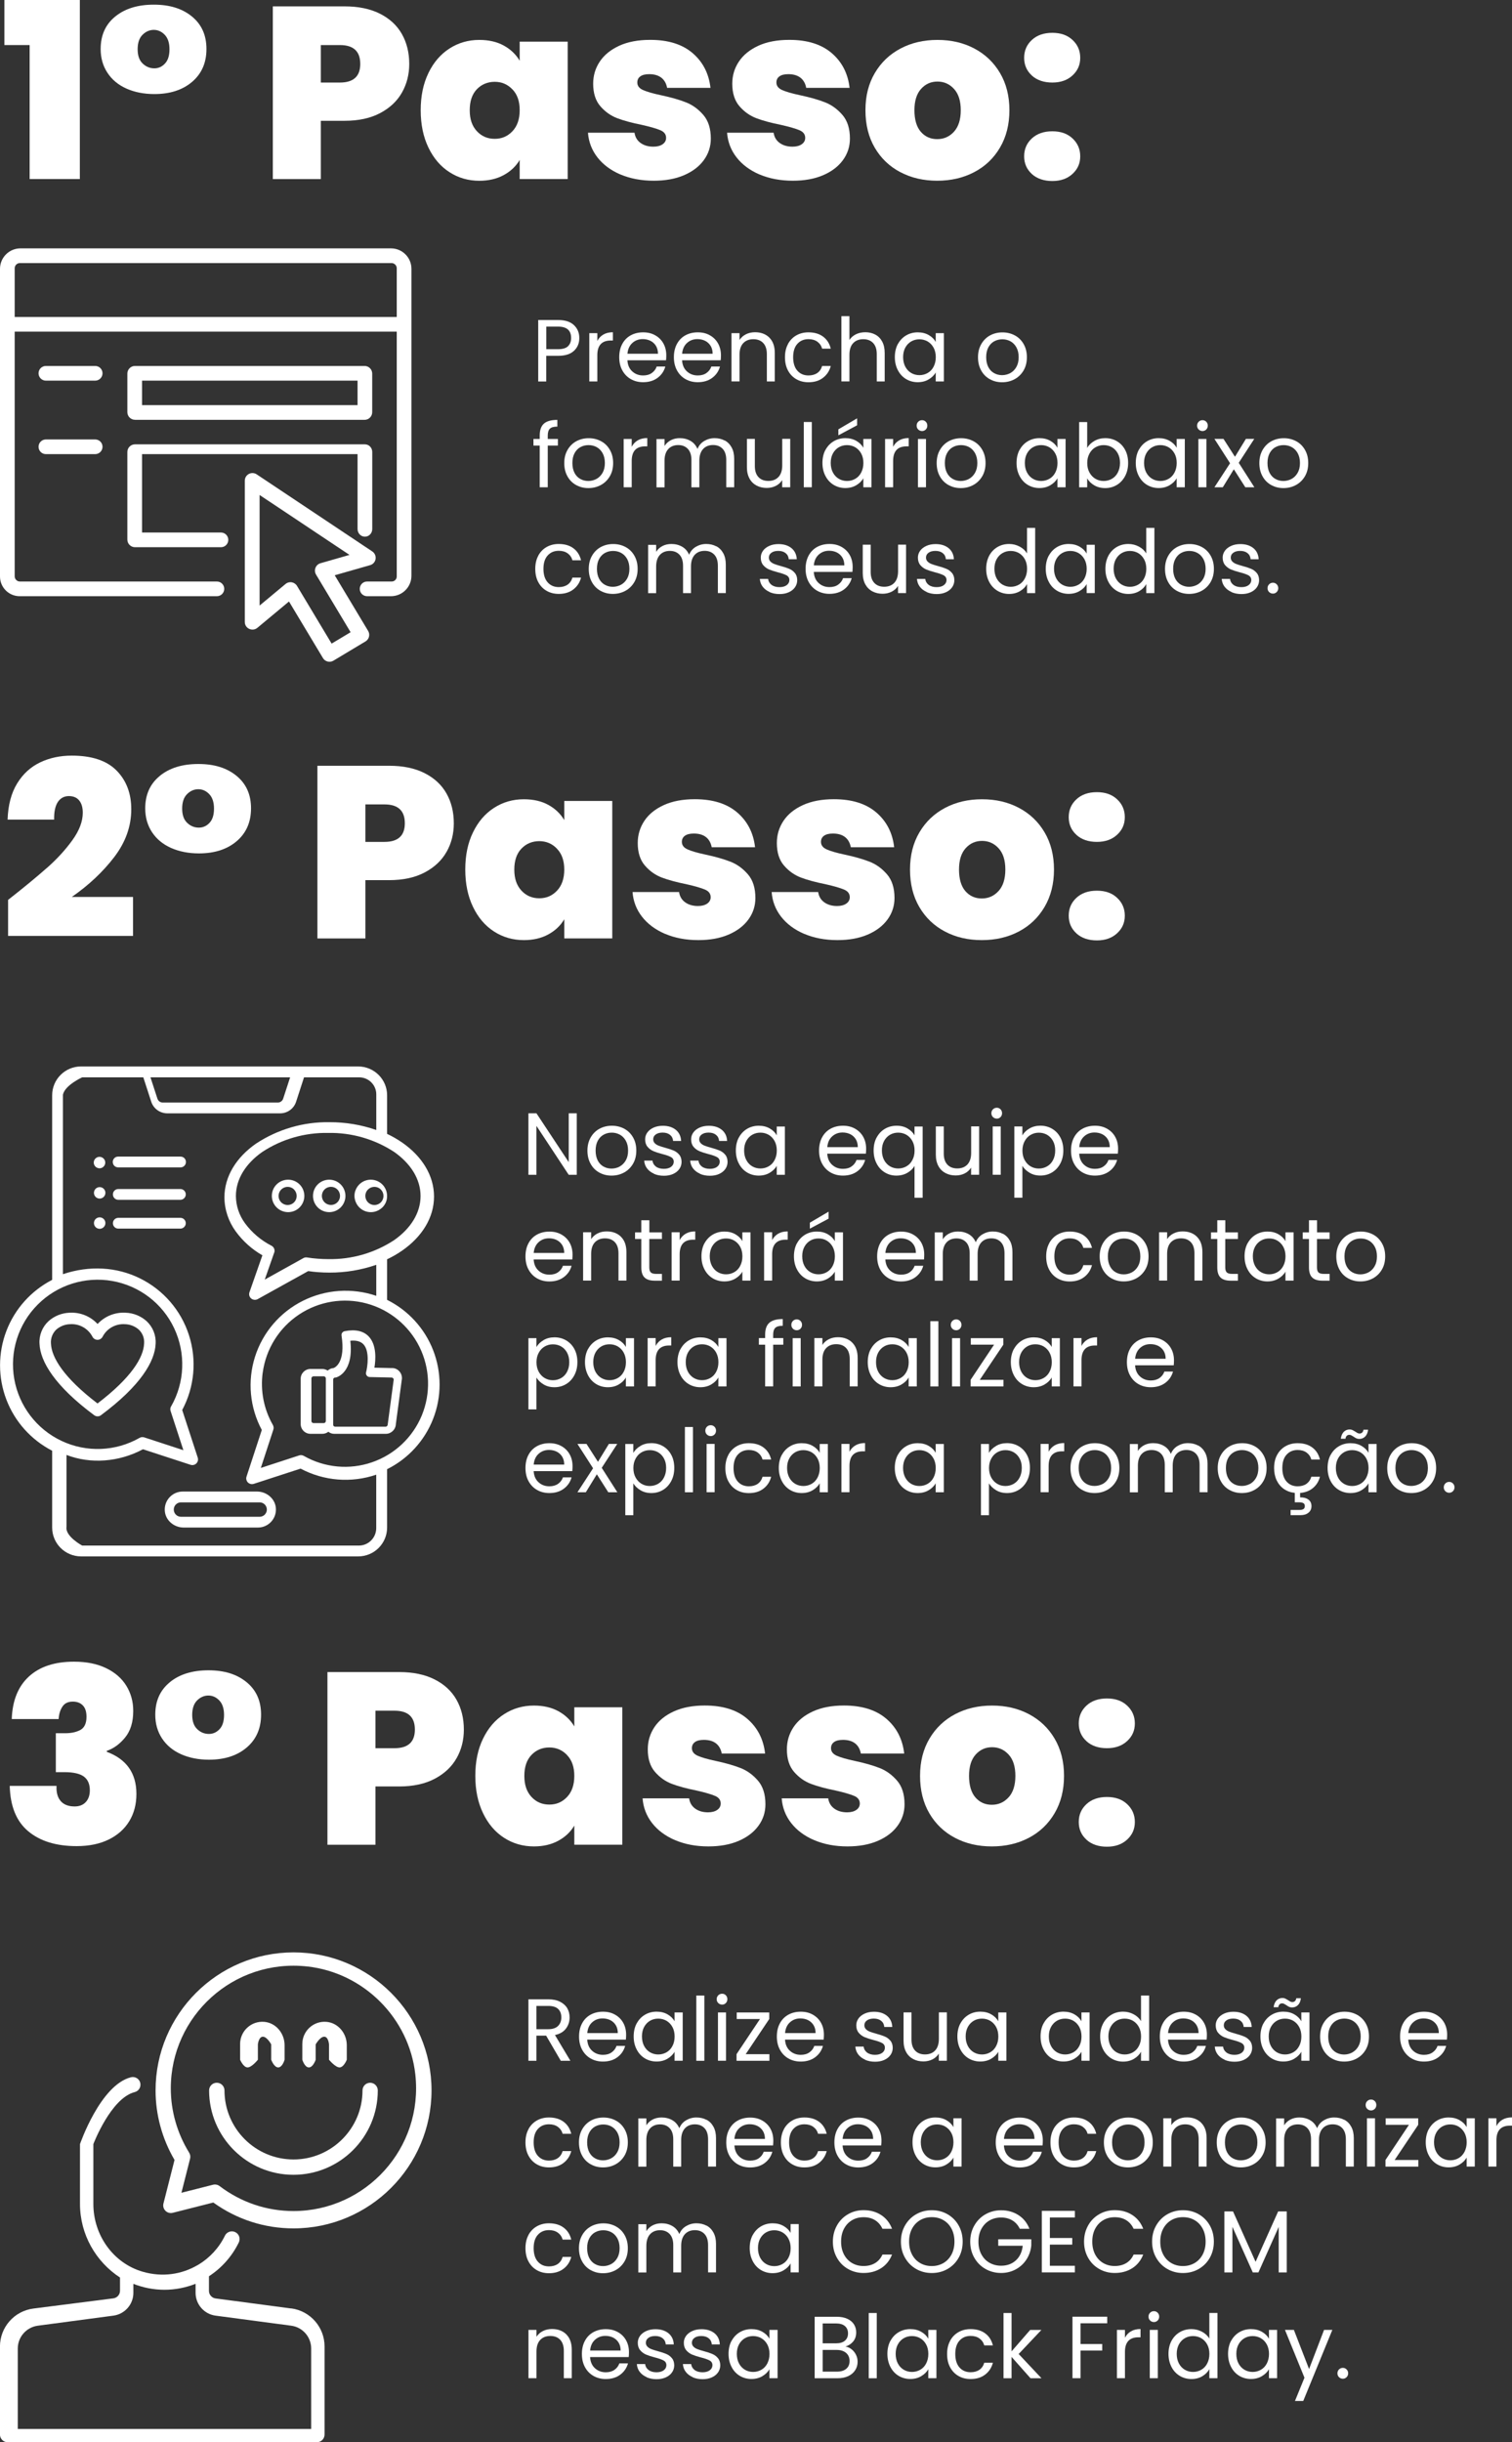<svg xmlns="http://www.w3.org/2000/svg" id="Camada_2" viewBox="0 0 308.69 498.53"><rect x="0" y="0" width="308.69" height="498.53" fill="#333333" stroke="none"/><defs><style>      .cls-1, .cls-2 {        fill: #fff;      }      .cls-2 {        fill-rule: evenodd;      }    </style></defs><g id="Camada_1-2" data-name="Camada_1"><path class="cls-1" d="M79.84,50.7H4.18c-2.31,0-4.18,1.87-4.18,4.18v62.8c0,2.22,1.8,4.02,4.02,4.02h40.26c.83,0,1.5-.67,1.5-1.5s-.67-1.5-1.5-1.5H4.06c-.58,0-1.06-.47-1.06-1.06v-49.94h78v49.98c0,.56-.46,1.02-1.02,1.02h-5.03c-.83,0-1.5.67-1.5,1.5s.67,1.5,1.5,1.5h4.87c2.31,0,4.18-1.87,4.18-4.18v-62.65c0-2.3-1.87-4.17-4.17-4.17h0ZM3,64.7v-9.94c0-.58.47-1.06,1.06-1.06h75.88c.58,0,1.06.48,1.06,1.06v9.94H3ZM27.56,85.7h46.87c.86,0,1.56-.7,1.56-1.56v-7.88c0-.86-.7-1.56-1.56-1.56H27.56c-.86,0-1.56.7-1.56,1.56v7.87c0,.86.7,1.56,1.56,1.56ZM29,77.7h44v5H29v-5ZM26,92.26c0-.86.7-1.56,1.56-1.56h46.94c.83,0,1.5.7,1.5,1.56v15.73c0,.86-.67,1.56-1.5,1.56s-1.5-.7-1.5-1.56v-15.29H29v16h16.11c.83,0,1.5.67,1.5,1.5s-.67,1.5-1.5,1.5h-17.55c-.86,0-1.56-.7-1.56-1.56v-17.88ZM20.93,91.2c0,.83-.67,1.5-1.5,1.5h-10.06c-.83,0-1.5-.67-1.5-1.5s.67-1.5,1.5-1.5h10.06c.83,0,1.5.67,1.5,1.5ZM20.93,76.2c0,.83-.67,1.5-1.5,1.5h-10.06c-.83,0-1.5-.67-1.5-1.5s.67-1.5,1.5-1.5h10.06c.83,0,1.5.67,1.5,1.5ZM68.36,117.42l7.21-2.06c.59-.17,1.02-.66,1.11-1.26.09-.6-.17-1.2-.68-1.54l-23.59-15.73c-.48-.32-1.09-.35-1.61-.08-.51.27-.82.8-.82,1.38v28.83c0,.61.35,1.16.9,1.41.55.25,1.2.18,1.66-.21l6.46-5.38,6.93,11.54c.29.49.81.76,1.34.76.27,0,.55-.07.8-.22l6.55-3.93c.74-.44.98-1.4.54-2.14l-6.82-11.36h0ZM67.7,131.37l-7.06-11.77c-.23-.39-.63-.66-1.08-.74-.09-.02-.18-.02-.26-.02-.36,0-.72.12-1,.36l-5.3,4.41v-22.57l18.35,12.23-5.92,1.7c-.47.13-.84.48-1.02.93s-.14.96.11,1.38l7.06,11.77-3.87,2.32h0Z"></path><g><path class="cls-1" d="M59.47,471.22l-15.45-2.05c-.78-.1-1.36-.77-1.36-1.55v-2.98c2.55-1.66,4.67-4,6.08-6.87.3-.61.2-1.37-.29-1.84-.82-.78-2.07-.5-2.53.43-1.23,2.52-3.12,4.53-5.4,5.91-.06.02-.11.06-.17.09-3.22,1.89-7.18,2.53-11.23,1.35-6.05-1.76-10.06-7.52-10.06-13.82v-12.23s3.57-9.38,8.44-10.61c.84-.21,1.34-1.06,1.13-1.9-.21-.84-1.06-1.34-1.9-1.13-6.26,1.58-10.4,13.64-10.4,13.64v12.2c0,6.29,3.26,11.83,8.17,15.04v2.7c0,.79-.59,1.45-1.37,1.55l-16.31,2.08c-3.91.5-6.83,3.82-6.83,7.76v17.96c0,.86.7,1.57,1.57,1.57h63.13c.86,0,1.57-.7,1.57-1.57v-17.99c0-3.92-2.91-7.24-6.8-7.76ZM63.53,495.81H3.63v-16.43c0-2.34,1.76-4.34,4.1-4.65l15.42-2.05c2.33-.31,4.08-2.3,4.08-4.66v-1.83c1.97.77,4.11,1.21,6.35,1.21s4.37-.45,6.35-1.22v1.84c0,2.35,1.74,4.35,4.08,4.66l15.44,2.05c2.33.31,4.08,2.3,4.08,4.66v16.43h0Z"></path><path class="cls-1" d="M59.93,398.53c-15.53,0-28.17,12.64-28.17,28.17,0,4.98,1.34,9.88,3.87,14.2l-2.26,8.89c-.14.54.02,1.1.41,1.49.39.39.96.55,1.49.41l8.28-2.1c4.82,3.46,10.46,5.28,16.38,5.28,15.53,0,28.17-12.64,28.17-28.17s-12.64-28.17-28.17-28.17ZM59.93,451.33c-5.48,0-10.7-1.76-15.1-5.1-.28-.21-.61-.32-.95-.32-.13,0-.26.02-.39.05l-6.45,1.64,1.77-6.97c.11-.42.03-.86-.2-1.23-2.44-3.96-3.74-8.5-3.74-13.11,0-14.75,12.82-26.56,27.9-24.88,11.49,1.28,20.74,10.53,22.02,22.02,1.68,15.08-10.13,27.9-24.88,27.9h0Z"></path><path class="cls-1" d="M75.58,425.14c-.87,0-1.57.7-1.57,1.57,0,7.77-6.32,14.09-14.09,14.09s-14.09-6.32-14.09-14.09c0-.86-.7-1.57-1.57-1.57s-1.57.7-1.57,1.57c0,9.49,7.72,17.22,17.22,17.22s17.22-7.72,17.22-17.22c0-.86-.7-1.57-1.57-1.57Z"></path><path class="cls-1" d="M50.54,422.01c.87,0,2.11-1.57,2.11-1.57v-3.13s.16-1.57,1.02-1.57,1.7,1.57,1.7,1.57v3.13s.56,1.57,1.43,1.57,1.3-1.57,1.3-1.57v-2.97c0-2.39-1.74-4.54-4.12-4.76-2.69-.24-4.96,1.88-4.96,4.52v3.21s.66,1.57,1.52,1.57Z"></path><path class="cls-1" d="M63.06,422.01c.87,0,1.39-1.57,1.39-1.57v-3.13s.88-1.57,1.74-1.57.98,1.57.98,1.57v3.13s1.28,1.57,2.15,1.57,1.48-1.57,1.48-1.57v-2.97c0-2.39-1.74-4.54-4.12-4.76-2.69-.24-4.96,1.88-4.96,4.52v3.21s.47,1.57,1.33,1.57Z"></path></g><g><path class="cls-2" d="M20.35,250.83c-.65,0-1.17-.52-1.17-1.17s.52-1.17,1.17-1.17,1.17.53,1.17,1.17-.53,1.17-1.17,1.17ZM24.15,250.79h0c-.61,0-1.1-.49-1.1-1.1s.5-1.1,1.1-1.1h12.68c.61,0,1.1.5,1.1,1.1s-.5,1.1-1.1,1.1h-12.68ZM20.35,244.66c-.65,0-1.17-.52-1.17-1.17s.52-1.17,1.17-1.17,1.17.53,1.17,1.17-.53,1.17-1.17,1.17ZM24.15,244.91h0c-.61,0-1.1-.49-1.1-1.1s.5-1.1,1.1-1.1h12.68c.61,0,1.1.5,1.1,1.1s-.5,1.1-1.1,1.1h-12.68ZM20.35,238.48c-.32,0-.62-.11-.85-.33-.23-.22-.36-.52-.36-.84s.13-.62.36-.84c.23-.22.53-.34.85-.33.63.02,1.14.54,1.14,1.17s-.5,1.15-1.14,1.17h0ZM24.15,238.29h0c-.3,0-.59-.1-.8-.31-.21-.21-.33-.49-.33-.79s.12-.58.33-.79c.21-.21.5-.32.8-.31h12.68c.3,0,.59.1.8.31.21.21.33.49.33.79s-.12.59-.33.79c-.21.21-.5.32-.8.31h-12.68ZM75.7,240.8h0c1.95,0,3.56,1.68,3.3,3.79-.09.72-.44,1.41-.97,1.91-1.95,1.82-5.05.86-5.6-1.78-.09-.45-.08-.93.03-1.38.42-1.57,1.77-2.54,3.24-2.54h0ZM77.75,242.81c-.62-.63-1.6-.72-2.34-.23-.74.49-1.02,1.43-.68,2.25.34.82,1.21,1.28,2.07,1.11.87-.17,1.49-.93,1.49-1.82,0-.49-.19-.96-.54-1.31h0ZM58.82,240.8h0c1.58,0,2.95,1.12,3.25,2.67.31,1.55-.52,3.11-1.98,3.71-1.46.6-3.15.09-4.03-1.22-.88-1.32-.71-3.07.41-4.19.62-.62,1.47-.97,2.35-.97h0ZM60.04,242.81c-.62-.63-1.61-.72-2.34-.23-.74.49-1.02,1.43-.69,2.25.34.82,1.21,1.28,2.07,1.11.87-.17,1.49-.93,1.49-1.82,0-.49-.2-.96-.54-1.31h0ZM55.98,255.69l-1.93,5.51,7.89-4.39c.22-.13.49-.17.75-.13.68.11,1.39.2,2.14.25.71.06,1.44.09,2.18.09,4.79.09,9.49-1.26,13.49-3.9,3.31-2.33,5.36-5.49,5.36-8.98s-2.05-6.65-5.36-8.98h0c-4-2.63-8.71-3.99-13.49-3.9-4.79-.09-9.49,1.26-13.49,3.9-3.31,2.33-5.36,5.49-5.36,8.98h0c.02,2,.67,3.94,1.86,5.56,1.43,1.93,3.28,3.5,5.42,4.59.5.27.74.86.55,1.4h0ZM50.93,263.78l2.64-7.54c-2.13-1.22-3.98-2.88-5.43-4.86-1.48-2.02-2.3-4.46-2.32-6.96,0-4.32,2.46-8.2,6.45-10.98,4.45-2.93,9.68-4.46,15.01-4.37,3.25-.01,6.47.52,9.54,1.59v-7.28c0-1.91-1.56-3.46-3.47-3.47h-11.28l-1.61,4.96c-.45,1.43-1.78,2.4-3.29,2.39h-23.01c-1.5,0-2.83-.96-3.29-2.39l-1.61-4.96h-12.48s-3.52,1.59-3.93,3.54v36.64c5.41-1.81,10.94-1.5,15.71.85,4.78,2.35,8.4,6.54,10.02,11.6,1.63,5.07,1.13,10.58-1.38,15.28l3.17,9.71c.14.42.03.88-.28,1.19-.31.31-.77.42-1.19.28l-9.71-3.17c-4.91,2.63-10.7,3.05-15.61,1.16v14.66c-.33,1.95,3.2,3.84,3.2,3.84h56.48c1.96,0,3.54-1.59,3.55-3.54v-10.93c-5.1,1.74-10.69,1.29-15.44-1.24l-9.56,3.11h0c-.3.09-.62.07-.9-.07s-.49-.38-.58-.68c-.08-.23-.08-.49,0-.72l3.12-9.53c-2.46-4.59-2.96-9.97-1.39-14.93,1.57-4.96,5.09-9.08,9.75-11.42,4.66-2.34,10.07-2.71,15.01-1.03v-6.33c-3.07,1.06-6.29,1.6-9.54,1.59-.8,0-1.6-.03-2.39-.09-.65-.05-1.3-.12-1.96-.22l-10.31,5.72h0c-.42.23-.95.19-1.33-.12-.38-.3-.52-.82-.36-1.27h0ZM79.03,231.45v-7.88c0-3.24-2.64-5.87-5.9-5.88H16.54c-3.25,0-5.89,2.63-5.89,5.88v37.68c-4.3,2.22-7.63,5.93-9.35,10.44-1.72,4.51-1.72,9.49,0,14,1.72,4.51,5.05,8.22,9.35,10.44v15.69c0,3.24,2.64,5.87,5.89,5.88h56.59c3.26,0,5.89-2.63,5.9-5.88v-11.92c4.32-2.15,7.67-5.83,9.41-10.31s1.74-9.46,0-13.95-5.1-8.16-9.41-10.31v-8.28h0c1.09-.51,2.14-1.12,3.13-1.81,3.98-2.79,6.45-6.67,6.45-10.99s-2.47-8.21-6.45-10.99c-.99-.69-2.04-1.29-3.13-1.81h0ZM67.21,240.8c1.58,0,2.95,1.12,3.25,2.67.31,1.55-.52,3.11-1.98,3.71-1.46.6-3.15.09-4.02-1.22s-.71-3.07.41-4.19c.62-.62,1.46-.97,2.34-.97h0ZM68.88,242.8h0c.62.63.72,1.61.23,2.34-.49.74-1.44,1.02-2.25.68-.82-.34-1.28-1.2-1.11-2.07.17-.87.93-1.49,1.82-1.49.49,0,.96.19,1.31.54h0ZM19.92,286.49c-6.94-5.29-9.41-9.43-9.52-12.25-.08-1.06.32-2.09,1.08-2.83.78-.68,1.77-1.08,2.81-1.11,1.9-.14,3.69.87,4.58,2.55.2.4.6.64,1.04.64s.84-.25,1.04-.64c.88-1.69,2.68-2.68,4.57-2.55,1.04.03,2.04.42,2.82,1.11.77.73,1.17,1.77,1.08,2.83-.11,2.83-2.58,6.96-9.52,12.25h0ZM31.77,274.31c-.14,3.53-3.01,8.51-11.13,14.55-.41.33-.99.33-1.41.02-8.14-6.04-11.01-11.03-11.16-14.56h0c-.12-1.74.55-3.44,1.83-4.63,1.18-1.06,2.7-1.67,4.29-1.73,2.16-.13,4.26.71,5.73,2.3,1.47-1.59,3.57-2.43,5.73-2.3,1.59.05,3.11.67,4.29,1.73,1.27,1.19,1.95,2.89,1.83,4.63h0ZM34.92,287.08c-.16.28-.2.63-.09.94l2.61,8-7.95-2.6h0c-.33-.12-.69-.09-.99.08-4.88,2.79-10.83,3.03-15.92.63-5.09-2.39-8.7-7.12-9.67-12.66-.97-5.54.82-11.21,4.81-15.19,3.98-3.98,9.64-5.77,15.19-4.8,5.54.97,10.27,4.57,12.66,9.67s2.16,11.03-.63,15.92h0ZM37.31,304.46h15.15c1.94,0,3.68,1.41,3.86,3.34.19,2.18-1.52,4.01-3.66,4.01h-15.16c-1.94,0-3.68-1.42-3.85-3.35-.19-2.18,1.53-4,3.66-4h0ZM53.05,306.67c.8.03,1.43.67,1.43,1.47s-.64,1.45-1.43,1.47h-16.14c-.8-.02-1.43-.67-1.43-1.47s.63-1.45,1.43-1.47h16.14ZM30.74,219.91h28.49l-1.41,4.33c-.15.49-.61.83-1.13.82h-23.43c-.52.01-.98-.32-1.13-.82l-1.41-4.33h0ZM53.63,280.19c-.5,3.69.23,7.45,2.08,10.68.16.29.2.63.1.94l-2.56,7.83,7.78-2.54c.33-.12.69-.09.99.08,4.23,2.42,9.31,2.9,13.92,1.31,4.61-1.58,8.32-5.07,10.18-9.58,1.85-4.51,1.68-9.6-.48-13.97-2.16-4.37-6.1-7.6-10.8-8.87-4.71-1.27-9.74-.44-13.79,2.26-4.06,2.7-6.76,7.02-7.41,11.85h0Z"></path><path class="cls-1" d="M80.02,279.26l-3.58-.08c.26-1.56.5-4.59-1.13-6.34-1.09-1.17-2.76-1.54-4.95-1.11-.42.08-.7.48-.63.9.83,5.4-1.25,6.48-1.62,6.62-.47.03-.89.23-1.21.52-.32-.2-.7-.33-1.1-.33h-2.41c-1.1,0-2,.89-2,2v9.24c0,1.1.89,2,2,2h2.41c.47,0,.9-.16,1.24-.42.34.27.75.42,1.2.42h10.54c1.1,0,2.01-.9,2.04-2.01l1.24-9.26s0-.07,0-.11c0-1.13-.91-2.05-2.02-2.05h0ZM66.09,290.49h-2.08c-.24,0-.43-.19-.43-.43v-8.69c0-.24.19-.43.43-.43h2.08c.24,0,.43.19.43.43v8.69c0,.24-.19.43-.43.43ZM79.16,290.66s0,.07,0,.1c0,.25-.2.46-.43.46h-10.32c-.22,0-.39-.18-.39-.39v-9.21c0-.24.18-.43.41-.43.07,0,.13,0,.19-.02.15-.04,3.64-.99,2.9-7.49,1.21-.12,2.11.12,2.68.73,1.31,1.4.83,4.59.54,5.7-.06.23-.02.48.13.67.14.19.37.31.61.31l4.47.1c.22,0,.41.18.43.41l-1.21,9.06h0Z"></path></g><g><path class="cls-1" d="M.9,9.2V0h15.4v36.55H6.05V9.2H.9Z"></path><path class="cls-1" d="M23.52,3.38c1.98-1.62,4.61-2.43,7.88-2.43s5.83.81,7.8,2.43c1.97,1.62,2.95,3.82,2.95,6.62s-.97,5.03-2.92,6.7c-1.95,1.67-4.53,2.5-7.72,2.5-2.13,0-4.03-.38-5.7-1.12-1.67-.75-2.96-1.82-3.88-3.23-.92-1.4-1.38-3.02-1.38-4.85,0-2.8.99-5.01,2.97-6.62ZM33.63,7.1c-.65-.67-1.39-1-2.23-1s-1.63.33-2.3,1c-.67.67-1,1.65-1,2.95s.34,2.27,1.03,2.92c.68.65,1.47.98,2.38.98.83,0,1.56-.32,2.17-.98.62-.65.92-1.62.92-2.92s-.33-2.28-.97-2.95Z"></path><path class="cls-1" d="M82.07,18.88c-.98,1.75-2.47,3.15-4.45,4.2-1.98,1.05-4.41,1.58-7.27,1.58h-4.85v11.9h-9.8V1.3h14.65c2.83,0,5.24.5,7.22,1.5s3.48,2.38,4.48,4.15c1,1.77,1.5,3.8,1.5,6.1,0,2.13-.49,4.08-1.48,5.83ZM73.55,13.05c0-2.57-1.38-3.85-4.15-3.85h-3.9v7.65h3.9c2.77,0,4.15-1.27,4.15-3.8Z"></path><path class="cls-1" d="M87.47,14.9c1.05-2.17,2.48-3.83,4.3-5,1.82-1.17,3.84-1.75,6.08-1.75,1.93,0,3.6.38,5,1.15,1.4.77,2.48,1.8,3.25,3.1v-3.9h9.8v28.05h-9.8v-3.9c-.77,1.3-1.86,2.33-3.28,3.1-1.42.77-3.08,1.15-4.97,1.15-2.23,0-4.26-.58-6.08-1.75-1.82-1.17-3.25-2.84-4.3-5.02-1.05-2.18-1.58-4.73-1.58-7.62s.52-5.43,1.58-7.6ZM104.62,18.25c-.98-1.03-2.19-1.55-3.62-1.55s-2.68.51-3.65,1.52c-.97,1.02-1.45,2.44-1.45,4.28s.48,3.22,1.45,4.27c.97,1.05,2.18,1.57,3.65,1.57s2.64-.52,3.62-1.55c.98-1.03,1.48-2.47,1.48-4.3s-.49-3.22-1.48-4.25Z"></path><path class="cls-1" d="M126.67,35.62c-1.98-.85-3.55-2.02-4.7-3.5-1.15-1.48-1.79-3.16-1.93-5.03h9.5c.13.9.55,1.6,1.25,2.1.7.5,1.57.75,2.6.75.8,0,1.43-.17,1.9-.5.47-.33.7-.77.7-1.3,0-.7-.38-1.22-1.15-1.55-.77-.33-2.03-.7-3.8-1.1-2-.4-3.67-.85-5-1.35s-2.49-1.32-3.47-2.45c-.98-1.13-1.47-2.67-1.47-4.6,0-1.67.45-3.17,1.35-4.52s2.22-2.42,3.97-3.23c1.75-.8,3.86-1.2,6.33-1.2,3.67,0,6.55.9,8.65,2.7,2.1,1.8,3.32,4.17,3.65,7.1h-8.85c-.17-.9-.56-1.59-1.17-2.07-.62-.48-1.44-.73-2.48-.73-.8,0-1.41.15-1.82.45-.42.3-.62.72-.62,1.25,0,.67.38,1.18,1.15,1.53.77.35,2,.71,3.7,1.07,2.03.43,3.72.92,5.08,1.45,1.35.53,2.53,1.39,3.55,2.57,1.02,1.18,1.53,2.79,1.53,4.83,0,1.63-.48,3.1-1.43,4.4-.95,1.3-2.3,2.33-4.05,3.08s-3.81,1.12-6.17,1.12c-2.53,0-4.79-.43-6.78-1.27Z"></path><path class="cls-1" d="M155.07,35.62c-1.98-.85-3.55-2.02-4.7-3.5-1.15-1.48-1.79-3.16-1.93-5.03h9.5c.13.9.55,1.6,1.25,2.1.7.5,1.57.75,2.6.75.8,0,1.43-.17,1.9-.5.47-.33.7-.77.7-1.3,0-.7-.38-1.22-1.15-1.55-.77-.33-2.03-.7-3.8-1.1-2-.4-3.67-.85-5-1.35s-2.49-1.32-3.47-2.45c-.98-1.13-1.47-2.67-1.47-4.6,0-1.67.45-3.17,1.35-4.52s2.22-2.42,3.97-3.23c1.75-.8,3.86-1.2,6.33-1.2,3.67,0,6.55.9,8.65,2.7,2.1,1.8,3.32,4.17,3.65,7.1h-8.85c-.17-.9-.56-1.59-1.17-2.07-.62-.48-1.44-.73-2.48-.73-.8,0-1.41.15-1.82.45-.42.3-.62.72-.62,1.25,0,.67.38,1.18,1.15,1.53.77.35,2,.71,3.7,1.07,2.03.43,3.72.92,5.08,1.45,1.35.53,2.53,1.39,3.55,2.57,1.02,1.18,1.53,2.79,1.53,4.83,0,1.63-.48,3.1-1.43,4.4-.95,1.3-2.3,2.33-4.05,3.08s-3.81,1.12-6.17,1.12c-2.53,0-4.79-.43-6.78-1.27Z"></path><path class="cls-1" d="M183.82,35.15c-2.22-1.17-3.96-2.83-5.23-5-1.27-2.17-1.9-4.72-1.9-7.65s.64-5.43,1.92-7.6c1.28-2.17,3.03-3.83,5.25-5,2.22-1.17,4.72-1.75,7.53-1.75s5.31.58,7.52,1.75c2.22,1.17,3.97,2.83,5.25,5,1.28,2.17,1.92,4.7,1.92,7.6s-.64,5.44-1.92,7.62c-1.28,2.18-3.04,3.86-5.27,5.02-2.23,1.17-4.75,1.75-7.55,1.75s-5.31-.58-7.52-1.75ZM194.77,26.88c.92-1.02,1.38-2.48,1.38-4.38s-.46-3.35-1.38-4.35c-.92-1-2.04-1.5-3.38-1.5s-2.45.5-3.35,1.5c-.9,1-1.35,2.45-1.35,4.35s.43,3.4,1.3,4.4c.87,1,1.98,1.5,3.35,1.5s2.51-.51,3.43-1.52Z"></path><path class="cls-1" d="M210.67,15.42c-1.05-.95-1.58-2.16-1.58-3.62s.53-2.68,1.58-3.65c1.05-.97,2.44-1.45,4.17-1.45s3.08.48,4.12,1.45c1.05.97,1.58,2.18,1.58,3.65s-.53,2.63-1.58,3.6c-1.05.97-2.42,1.45-4.12,1.45s-3.12-.47-4.17-1.42ZM210.67,35.52c-1.05-.95-1.58-2.16-1.58-3.62s.53-2.68,1.58-3.65,2.44-1.45,4.17-1.45,3.08.48,4.12,1.45,1.58,2.18,1.58,3.65-.53,2.63-1.58,3.6-2.42,1.45-4.12,1.45-3.12-.48-4.17-1.42Z"></path></g><g><path class="cls-1" d="M9.6,177.15c2.07-1.83,3.8-3.73,5.2-5.68,1.4-1.95,2.1-3.81,2.1-5.57,0-1.07-.24-1.9-.73-2.5-.48-.6-1.19-.9-2.12-.9s-1.72.41-2.25,1.22c-.53.82-.78,2.01-.75,3.58H1.55c.1-2.97.75-5.42,1.95-7.38s2.77-3.38,4.7-4.3c1.93-.92,4.08-1.38,6.45-1.38,4.1,0,7.15,1.02,9.15,3.05,2,2.03,3,4.67,3,7.9,0,3.47-1.16,6.72-3.47,9.75-2.32,3.03-5.21,5.75-8.67,8.15h12.5v7.95H1.65v-7.35c3.23-2.53,5.88-4.72,7.95-6.55Z"></path><path class="cls-1" d="M32.62,158.38c1.98-1.62,4.61-2.43,7.88-2.43s5.83.81,7.8,2.43,2.95,3.82,2.95,6.62-.97,5.03-2.92,6.7c-1.95,1.67-4.53,2.5-7.72,2.5-2.13,0-4.03-.38-5.7-1.12-1.67-.75-2.96-1.82-3.88-3.22-.92-1.4-1.38-3.02-1.38-4.85,0-2.8.99-5.01,2.97-6.62ZM42.72,162.1c-.65-.67-1.39-1-2.23-1s-1.63.33-2.3,1c-.67.67-1,1.65-1,2.95s.34,2.27,1.03,2.92c.68.65,1.47.97,2.38.97.83,0,1.56-.32,2.17-.97.62-.65.92-1.62.92-2.92s-.33-2.28-.97-2.95Z"></path><path class="cls-1" d="M91.17,173.88c-.98,1.75-2.47,3.15-4.45,4.2-1.98,1.05-4.41,1.58-7.27,1.58h-4.85v11.9h-9.8v-35.25h14.65c2.83,0,5.24.5,7.22,1.5s3.48,2.38,4.48,4.15c1,1.77,1.5,3.8,1.5,6.1,0,2.13-.49,4.08-1.48,5.83ZM82.65,168.05c0-2.57-1.38-3.85-4.15-3.85h-3.9v7.65h3.9c2.77,0,4.15-1.27,4.15-3.8Z"></path><path class="cls-1" d="M96.57,169.9c1.05-2.17,2.48-3.83,4.3-5,1.82-1.17,3.84-1.75,6.08-1.75,1.93,0,3.6.38,5,1.15,1.4.77,2.48,1.8,3.25,3.1v-3.9h9.8v28.05h-9.8v-3.9c-.77,1.3-1.86,2.33-3.28,3.1-1.42.77-3.08,1.15-4.97,1.15-2.23,0-4.26-.58-6.08-1.75-1.82-1.17-3.25-2.84-4.3-5.03-1.05-2.18-1.58-4.72-1.58-7.62s.52-5.43,1.58-7.6ZM113.72,173.25c-.98-1.03-2.19-1.55-3.62-1.55s-2.68.51-3.65,1.53c-.97,1.02-1.45,2.44-1.45,4.28s.48,3.22,1.45,4.28c.97,1.05,2.18,1.57,3.65,1.57s2.64-.52,3.62-1.55c.98-1.03,1.48-2.47,1.48-4.3s-.49-3.22-1.48-4.25Z"></path><path class="cls-1" d="M135.77,190.62c-1.98-.85-3.55-2.02-4.7-3.5-1.15-1.48-1.79-3.16-1.93-5.03h9.5c.13.9.55,1.6,1.25,2.1.7.5,1.57.75,2.6.75.8,0,1.43-.17,1.9-.5.47-.33.7-.77.7-1.3,0-.7-.38-1.22-1.15-1.55-.77-.33-2.03-.7-3.8-1.1-2-.4-3.67-.85-5-1.35s-2.49-1.32-3.47-2.45c-.98-1.13-1.47-2.67-1.47-4.6,0-1.67.45-3.17,1.35-4.53.9-1.35,2.22-2.42,3.97-3.22,1.75-.8,3.86-1.2,6.33-1.2,3.67,0,6.55.9,8.65,2.7,2.1,1.8,3.32,4.17,3.65,7.1h-8.85c-.17-.9-.56-1.59-1.17-2.07-.62-.48-1.44-.72-2.48-.72-.8,0-1.41.15-1.82.45-.42.3-.62.72-.62,1.25,0,.67.38,1.18,1.15,1.53s2,.71,3.7,1.07c2.03.43,3.72.92,5.08,1.45,1.35.53,2.53,1.39,3.55,2.57,1.02,1.18,1.53,2.79,1.53,4.83,0,1.63-.48,3.1-1.43,4.4-.95,1.3-2.3,2.33-4.05,3.08s-3.81,1.12-6.17,1.12c-2.53,0-4.79-.43-6.78-1.28Z"></path><path class="cls-1" d="M164.17,190.62c-1.98-.85-3.55-2.02-4.7-3.5-1.15-1.48-1.79-3.16-1.93-5.03h9.5c.13.9.55,1.6,1.25,2.1.7.5,1.57.75,2.6.75.8,0,1.43-.17,1.9-.5.47-.33.7-.77.7-1.3,0-.7-.38-1.22-1.15-1.55-.77-.33-2.03-.7-3.8-1.1-2-.4-3.67-.85-5-1.35s-2.49-1.32-3.47-2.45c-.98-1.13-1.47-2.67-1.47-4.6,0-1.67.45-3.17,1.35-4.53.9-1.35,2.22-2.42,3.97-3.22,1.75-.8,3.86-1.2,6.33-1.2,3.67,0,6.55.9,8.65,2.7,2.1,1.8,3.32,4.17,3.65,7.1h-8.85c-.17-.9-.56-1.59-1.17-2.07-.62-.48-1.44-.72-2.48-.72-.8,0-1.41.15-1.82.45-.42.3-.62.72-.62,1.25,0,.67.38,1.18,1.15,1.53s2,.71,3.7,1.07c2.03.43,3.72.92,5.08,1.45,1.35.53,2.53,1.39,3.55,2.57,1.02,1.18,1.53,2.79,1.53,4.83,0,1.63-.48,3.1-1.43,4.4-.95,1.3-2.3,2.33-4.05,3.08s-3.81,1.12-6.17,1.12c-2.53,0-4.79-.43-6.78-1.28Z"></path><path class="cls-1" d="M192.92,190.15c-2.22-1.17-3.96-2.83-5.23-5-1.27-2.17-1.9-4.72-1.9-7.65s.64-5.43,1.92-7.6c1.28-2.17,3.03-3.83,5.25-5,2.22-1.17,4.72-1.75,7.53-1.75s5.31.58,7.52,1.75c2.22,1.17,3.97,2.83,5.25,5,1.28,2.17,1.92,4.7,1.92,7.6s-.64,5.44-1.92,7.62-3.04,3.86-5.27,5.03c-2.23,1.17-4.75,1.75-7.55,1.75s-5.31-.58-7.52-1.75ZM203.87,181.88c.92-1.02,1.38-2.47,1.38-4.38s-.46-3.35-1.38-4.35c-.92-1-2.04-1.5-3.38-1.5s-2.45.5-3.35,1.5c-.9,1-1.35,2.45-1.35,4.35s.43,3.4,1.3,4.4c.87,1,1.98,1.5,3.35,1.5s2.51-.51,3.43-1.53Z"></path><path class="cls-1" d="M219.77,170.42c-1.05-.95-1.58-2.16-1.58-3.62s.53-2.68,1.58-3.65,2.44-1.45,4.17-1.45,3.08.48,4.12,1.45,1.58,2.18,1.58,3.65-.53,2.63-1.58,3.6-2.42,1.45-4.12,1.45-3.12-.47-4.17-1.42ZM219.77,190.53c-1.05-.95-1.58-2.16-1.58-3.62s.53-2.68,1.58-3.65,2.44-1.45,4.17-1.45,3.08.48,4.12,1.45,1.58,2.18,1.58,3.65-.53,2.63-1.58,3.6-2.42,1.45-4.12,1.45-3.12-.47-4.17-1.42Z"></path></g><g><path class="cls-1" d="M5.9,342.22c2.2-2.02,5.27-3.03,9.2-3.03,2.57,0,4.76.44,6.58,1.33,1.82.88,3.19,2.08,4.12,3.6.93,1.52,1.4,3.22,1.4,5.12,0,2.27-.55,4.07-1.65,5.42-1.1,1.35-2.35,2.26-3.75,2.73v.2c4.03,1.5,6.05,4.37,6.05,8.6,0,2.1-.48,3.95-1.45,5.55-.97,1.6-2.37,2.85-4.2,3.75-1.83.9-4.02,1.35-6.55,1.35-4.17,0-7.46-1.01-9.88-3.03-2.42-2.02-3.68-5.11-3.78-9.27h9.55c-.07,1.33.22,2.37.85,3.1.63.73,1.58,1.1,2.85,1.1.97,0,1.72-.3,2.28-.9.55-.6.82-1.4.82-2.4,0-1.27-.41-2.2-1.22-2.8-.82-.6-2.14-.9-3.97-.9h-1.75v-7.95h1.7c1.27.03,2.34-.17,3.23-.62.88-.45,1.33-1.36,1.33-2.73,0-1.03-.25-1.81-.75-2.32-.5-.52-1.18-.78-2.05-.78-.97,0-1.67.34-2.12,1.03-.45.68-.71,1.53-.77,2.53H2.4c.13-3.77,1.3-6.66,3.5-8.68Z"></path><path class="cls-1" d="M34.67,343.38c1.98-1.62,4.61-2.43,7.88-2.43s5.83.81,7.8,2.43,2.95,3.82,2.95,6.62-.97,5.03-2.92,6.7c-1.95,1.67-4.53,2.5-7.72,2.5-2.13,0-4.03-.38-5.7-1.12-1.67-.75-2.96-1.82-3.88-3.22-.92-1.4-1.38-3.02-1.38-4.85,0-2.8.99-5.01,2.97-6.62ZM44.77,347.1c-.65-.67-1.39-1-2.23-1s-1.63.33-2.3,1c-.67.67-1,1.65-1,2.95s.34,2.27,1.03,2.92c.68.65,1.47.97,2.38.97.83,0,1.56-.32,2.17-.97.62-.65.92-1.62.92-2.92s-.33-2.28-.97-2.95Z"></path><path class="cls-1" d="M93.22,358.88c-.98,1.75-2.47,3.15-4.45,4.2-1.98,1.05-4.41,1.58-7.27,1.58h-4.85v11.9h-9.8v-35.25h14.65c2.83,0,5.24.5,7.22,1.5s3.48,2.38,4.48,4.15c1,1.77,1.5,3.8,1.5,6.1,0,2.13-.49,4.08-1.48,5.83ZM84.7,353.05c0-2.57-1.38-3.85-4.15-3.85h-3.9v7.65h3.9c2.77,0,4.15-1.27,4.15-3.8Z"></path><path class="cls-1" d="M98.62,354.9c1.05-2.17,2.48-3.83,4.3-5,1.82-1.17,3.84-1.75,6.08-1.75,1.93,0,3.6.38,5,1.15,1.4.77,2.48,1.8,3.25,3.1v-3.9h9.8v28.05h-9.8v-3.9c-.77,1.3-1.86,2.33-3.28,3.1-1.42.77-3.08,1.15-4.97,1.15-2.23,0-4.26-.58-6.08-1.75-1.82-1.17-3.25-2.84-4.3-5.03-1.05-2.18-1.58-4.72-1.58-7.62s.52-5.43,1.58-7.6ZM115.77,358.25c-.98-1.03-2.19-1.55-3.62-1.55s-2.68.51-3.65,1.53c-.97,1.02-1.45,2.44-1.45,4.28s.48,3.22,1.45,4.28c.97,1.05,2.18,1.57,3.65,1.57s2.64-.52,3.62-1.55c.98-1.03,1.48-2.47,1.48-4.3s-.49-3.22-1.48-4.25Z"></path><path class="cls-1" d="M137.82,375.62c-1.98-.85-3.55-2.02-4.7-3.5-1.15-1.48-1.79-3.16-1.93-5.03h9.5c.13.9.55,1.6,1.25,2.1.7.5,1.57.75,2.6.75.8,0,1.43-.17,1.9-.5.47-.33.7-.77.7-1.3,0-.7-.38-1.22-1.15-1.55-.77-.33-2.03-.7-3.8-1.1-2-.4-3.67-.85-5-1.35s-2.49-1.32-3.47-2.45c-.98-1.13-1.47-2.67-1.47-4.6,0-1.67.45-3.17,1.35-4.53.9-1.35,2.22-2.42,3.97-3.22,1.75-.8,3.86-1.2,6.33-1.2,3.67,0,6.55.9,8.65,2.7,2.1,1.8,3.32,4.17,3.65,7.1h-8.85c-.17-.9-.56-1.59-1.17-2.07-.62-.48-1.44-.72-2.48-.72-.8,0-1.41.15-1.82.45-.42.3-.62.72-.62,1.25,0,.67.38,1.18,1.15,1.53s2,.71,3.7,1.07c2.03.43,3.72.92,5.08,1.45,1.35.53,2.53,1.39,3.55,2.57,1.02,1.18,1.53,2.79,1.53,4.83,0,1.63-.48,3.1-1.43,4.4-.95,1.3-2.3,2.33-4.05,3.08s-3.81,1.12-6.17,1.12c-2.53,0-4.79-.43-6.78-1.28Z"></path><path class="cls-1" d="M166.22,375.62c-1.98-.85-3.55-2.02-4.7-3.5-1.15-1.48-1.79-3.16-1.93-5.03h9.5c.13.9.55,1.6,1.25,2.1.7.5,1.57.75,2.6.75.8,0,1.43-.17,1.9-.5.47-.33.7-.77.7-1.3,0-.7-.38-1.22-1.15-1.55-.77-.33-2.03-.7-3.8-1.1-2-.4-3.67-.85-5-1.35s-2.49-1.32-3.47-2.45c-.98-1.13-1.47-2.67-1.47-4.6,0-1.67.45-3.17,1.35-4.53.9-1.35,2.22-2.42,3.97-3.22,1.75-.8,3.86-1.2,6.33-1.2,3.67,0,6.55.9,8.65,2.7,2.1,1.8,3.32,4.17,3.65,7.1h-8.85c-.17-.9-.56-1.59-1.17-2.07-.62-.48-1.44-.72-2.48-.72-.8,0-1.41.15-1.82.45-.42.3-.62.72-.62,1.25,0,.67.38,1.18,1.15,1.53s2,.71,3.7,1.07c2.03.43,3.72.92,5.08,1.45,1.35.53,2.53,1.39,3.55,2.57,1.02,1.18,1.53,2.79,1.53,4.83,0,1.63-.48,3.1-1.43,4.4-.95,1.3-2.3,2.33-4.05,3.08s-3.81,1.12-6.17,1.12c-2.53,0-4.79-.43-6.78-1.28Z"></path><path class="cls-1" d="M194.97,375.15c-2.22-1.17-3.96-2.83-5.23-5-1.27-2.17-1.9-4.72-1.9-7.65s.64-5.43,1.92-7.6c1.28-2.17,3.03-3.83,5.25-5,2.22-1.17,4.72-1.75,7.53-1.75s5.31.58,7.52,1.75c2.22,1.17,3.97,2.83,5.25,5,1.28,2.17,1.92,4.7,1.92,7.6s-.64,5.44-1.92,7.62-3.04,3.86-5.27,5.03c-2.23,1.17-4.75,1.75-7.55,1.75s-5.31-.58-7.52-1.75ZM205.92,366.88c.92-1.02,1.38-2.47,1.38-4.38s-.46-3.35-1.38-4.35c-.92-1-2.04-1.5-3.38-1.5s-2.45.5-3.35,1.5c-.9,1-1.35,2.45-1.35,4.35s.43,3.4,1.3,4.4c.87,1,1.98,1.5,3.35,1.5s2.51-.51,3.43-1.53Z"></path><path class="cls-1" d="M221.82,355.42c-1.05-.95-1.58-2.16-1.58-3.62s.53-2.68,1.58-3.65,2.44-1.45,4.17-1.45,3.08.48,4.12,1.45,1.58,2.18,1.58,3.65-.53,2.63-1.58,3.6-2.42,1.45-4.12,1.45-3.12-.47-4.17-1.42ZM221.82,375.53c-1.05-.95-1.58-2.16-1.58-3.62s.53-2.68,1.58-3.65,2.44-1.45,4.17-1.45,3.08.48,4.12,1.45,1.58,2.18,1.58,3.65-.53,2.63-1.58,3.6-2.42,1.45-4.12,1.45-3.12-.47-4.17-1.42Z"></path></g><g><path class="cls-1" d="M117.2,71.59c-.71.69-1.8,1.04-3.27,1.04h-2.41v5.24h-1.64v-12.55h4.05c1.42,0,2.49.34,3.23,1.03s1.11,1.57,1.11,2.65-.36,1.91-1.07,2.6ZM115.95,70.68c.43-.4.65-.96.65-1.69,0-1.55-.89-2.32-2.66-2.32h-2.41v4.61h2.41c.91,0,1.58-.2,2.02-.59Z"></path><path class="cls-1" d="M123.18,68.29c.53-.31,1.19-.47,1.95-.47v1.69h-.43c-1.84,0-2.75,1-2.75,2.99v5.36h-1.64v-9.86h1.64v1.6c.29-.56.7-1,1.23-1.31Z"></path><path class="cls-1" d="M135.97,73.54h-7.88c.06.97.39,1.73,1,2.28.61.55,1.34.82,2.21.82.71,0,1.3-.16,1.77-.5.47-.33.81-.77,1-1.32h1.76c-.26.95-.79,1.72-1.58,2.31-.79.59-1.78.89-2.95.89-.94,0-1.77-.21-2.51-.63-.74-.42-1.32-1.02-1.74-1.79-.42-.77-.63-1.67-.63-2.69s.2-1.91.61-2.68.98-1.36,1.72-1.77c.74-.41,1.59-.62,2.55-.62s1.76.2,2.48.61c.72.41,1.28.97,1.67,1.68s.58,1.52.58,2.42c0,.31-.02.64-.05.99ZM133.92,70.6c-.28-.45-.65-.79-1.12-1.03-.47-.23-1-.35-1.58-.35-.83,0-1.53.26-2.12.79-.58.53-.92,1.26-1,2.2h6.23c0-.62-.14-1.16-.41-1.61Z"></path><path class="cls-1" d="M147.13,73.54h-7.88c.06.97.39,1.73,1,2.28.61.55,1.34.82,2.21.82.71,0,1.3-.16,1.77-.5.47-.33.81-.77,1-1.32h1.76c-.26.95-.79,1.72-1.58,2.31-.79.59-1.78.89-2.95.89-.94,0-1.77-.21-2.51-.63-.74-.42-1.32-1.02-1.74-1.79-.42-.77-.63-1.67-.63-2.69s.2-1.91.61-2.68.98-1.36,1.72-1.77c.74-.41,1.59-.62,2.55-.62s1.76.2,2.48.61c.72.41,1.28.97,1.67,1.68s.58,1.52.58,2.42c0,.31-.02.64-.05.99ZM145.08,70.6c-.28-.45-.65-.79-1.12-1.03-.47-.23-1-.35-1.58-.35-.83,0-1.53.26-2.12.79-.58.53-.92,1.26-1,2.2h6.23c0-.62-.14-1.16-.41-1.61Z"></path><path class="cls-1" d="M157.06,68.91c.74.73,1.12,1.77,1.12,3.14v5.81h-1.62v-5.58c0-.98-.25-1.74-.74-2.26-.49-.52-1.16-.78-2.02-.78s-1.55.27-2.06.81-.76,1.33-.76,2.36v5.45h-1.64v-9.86h1.64v1.4c.32-.5.76-.89,1.32-1.17.56-.28,1.17-.41,1.85-.41,1.2,0,2.17.36,2.92,1.09Z"></path><path class="cls-1" d="M160.86,70.24c.41-.76.97-1.35,1.7-1.77.73-.42,1.56-.63,2.49-.63,1.21,0,2.21.29,3,.88.79.59,1.3,1.4,1.56,2.45h-1.76c-.17-.6-.5-1.07-.98-1.42-.49-.35-1.09-.52-1.81-.52-.94,0-1.69.32-2.27.96-.58.64-.86,1.55-.86,2.73s.29,2.11.86,2.75c.58.65,1.33.97,2.27.97.72,0,1.32-.17,1.8-.5s.81-.82.99-1.44h1.76c-.26,1.01-.79,1.81-1.58,2.42s-1.78.91-2.97.91c-.94,0-1.77-.21-2.49-.63-.73-.42-1.29-1.01-1.7-1.78-.41-.77-.61-1.67-.61-2.7s.2-1.91.61-2.67Z"></path><path class="cls-1" d="M178.7,68.3c.6.32,1.07.79,1.41,1.43.34.64.51,1.41.51,2.32v5.81h-1.62v-5.58c0-.98-.25-1.74-.74-2.26-.49-.52-1.16-.78-2.02-.78s-1.55.27-2.06.81-.76,1.33-.76,2.36v5.45h-1.64v-13.32h1.64v4.86c.32-.5.77-.89,1.34-1.17.57-.28,1.21-.41,1.92-.41.74,0,1.42.16,2.02.48Z"></path><path class="cls-1" d="M183.31,70.24c.41-.76.97-1.35,1.68-1.77.71-.42,1.51-.63,2.38-.63s1.61.19,2.25.56c.64.37,1.11.84,1.42,1.4v-1.8h1.66v9.86h-1.66v-1.84c-.32.58-.81,1.05-1.45,1.43-.64.38-1.39.57-2.24.57s-1.67-.22-2.38-.65c-.71-.43-1.27-1.04-1.67-1.82-.41-.78-.61-1.67-.61-2.66s.2-1.89.61-2.66ZM190.6,70.97c-.3-.55-.71-.97-1.21-1.27-.51-.29-1.07-.44-1.68-.44s-1.17.14-1.67.43c-.5.29-.91.71-1.21,1.26-.3.55-.45,1.2-.45,1.94s.15,1.41.45,1.97c.3.56.7.98,1.21,1.28.5.29,1.06.44,1.67.44s1.17-.15,1.68-.44c.51-.29.92-.72,1.21-1.28s.45-1.21.45-1.95-.15-1.39-.45-1.94Z"></path><path class="cls-1" d="M202.07,77.4c-.75-.42-1.34-1.02-1.76-1.79-.43-.77-.64-1.67-.64-2.69s.22-1.9.66-2.67c.44-.77,1.04-1.37,1.79-1.78.76-.41,1.6-.62,2.54-.62s1.78.21,2.54.62c.76.41,1.35,1,1.79,1.77s.66,1.66.66,2.68-.22,1.92-.67,2.69c-.45.77-1.06,1.37-1.83,1.79-.77.42-1.62.63-2.56.63s-1.76-.21-2.51-.63ZM206.24,76.17c.52-.28.93-.69,1.25-1.24.32-.55.48-1.22.48-2.02s-.16-1.46-.47-2.02c-.31-.55-.72-.96-1.22-1.23s-1.05-.4-1.64-.4-1.15.13-1.65.4-.9.68-1.2,1.23c-.3.55-.45,1.22-.45,2.02s.15,1.48.44,2.03c.29.55.69.96,1.18,1.23.49.27,1.03.41,1.62.41s1.14-.14,1.66-.41Z"></path><path class="cls-1" d="M113.9,90.95h-2.07v8.51h-1.64v-8.51h-1.28v-1.35h1.28v-.7c0-1.1.28-1.91.85-2.42.57-.51,1.49-.77,2.75-.77v1.37c-.72,0-1.23.14-1.52.42-.29.28-.44.75-.44,1.4v.7h2.07v1.35Z"></path><path class="cls-1" d="M117.6,99c-.75-.42-1.34-1.02-1.76-1.79-.43-.77-.64-1.67-.64-2.69s.22-1.9.66-2.67c.44-.77,1.04-1.37,1.79-1.78.76-.41,1.6-.62,2.54-.62s1.78.21,2.54.62c.76.41,1.35,1,1.79,1.77s.66,1.66.66,2.68-.22,1.92-.67,2.69c-.45.77-1.06,1.37-1.83,1.79-.77.42-1.62.63-2.56.63s-1.76-.21-2.51-.63ZM121.76,97.77c.52-.28.93-.69,1.25-1.24.32-.55.48-1.22.48-2.02s-.16-1.46-.47-2.02c-.31-.55-.72-.96-1.22-1.23s-1.05-.4-1.64-.4-1.15.13-1.65.4-.9.68-1.2,1.23c-.3.55-.45,1.22-.45,2.02s.15,1.48.44,2.03c.29.55.69.96,1.18,1.23.49.27,1.03.41,1.62.41s1.14-.14,1.66-.41Z"></path><path class="cls-1" d="M130.2,89.89c.53-.31,1.19-.47,1.95-.47v1.69h-.43c-1.84,0-2.75,1-2.75,2.99v5.36h-1.64v-9.86h1.64v1.6c.29-.56.7-1,1.23-1.31Z"></path><path class="cls-1" d="M147.95,89.9c.6.32,1.07.79,1.42,1.43.35.64.52,1.41.52,2.32v5.81h-1.62v-5.58c0-.98-.24-1.74-.73-2.26-.49-.52-1.14-.78-1.97-.78s-1.53.27-2.03.82c-.5.55-.76,1.34-.76,2.37v5.44h-1.62v-5.58c0-.98-.24-1.74-.73-2.26s-1.14-.78-1.97-.78-1.53.27-2.03.82c-.5.55-.76,1.34-.76,2.37v5.44h-1.64v-9.86h1.64v1.42c.32-.52.76-.91,1.3-1.19s1.15-.41,1.81-.41c.83,0,1.56.19,2.2.56s1.11.92,1.42,1.64c.28-.7.73-1.24,1.37-1.62.64-.38,1.34-.58,2.12-.58s1.45.16,2.05.48Z"></path><path class="cls-1" d="M161.33,89.6v9.86h-1.64v-1.46c-.31.5-.75.9-1.3,1.18-.56.28-1.17.42-1.85.42-.77,0-1.46-.16-2.07-.48-.61-.32-1.1-.79-1.45-1.43-.35-.64-.53-1.41-.53-2.32v-5.78h1.62v5.56c0,.97.25,1.72.74,2.24.49.52,1.16.78,2.02.78s1.57-.27,2.07-.81.76-1.33.76-2.36v-5.42h1.64Z"></path><path class="cls-1" d="M165.74,86.14v13.32h-1.64v-13.32h1.64Z"></path><path class="cls-1" d="M168.53,91.84c.41-.76.97-1.35,1.68-1.77.71-.42,1.51-.63,2.38-.63s1.61.19,2.25.56c.64.37,1.11.84,1.42,1.4v-1.8h1.66v9.86h-1.66v-1.84c-.32.58-.81,1.05-1.45,1.43-.64.38-1.39.57-2.24.57s-1.67-.22-2.38-.65c-.71-.43-1.27-1.04-1.67-1.82-.41-.78-.61-1.67-.61-2.66s.2-1.89.61-2.66ZM175.82,92.57c-.3-.55-.71-.97-1.21-1.27-.51-.29-1.07-.44-1.68-.44s-1.17.14-1.67.43c-.5.29-.91.71-1.21,1.26-.3.55-.45,1.2-.45,1.94s.15,1.41.45,1.97c.3.56.7.98,1.21,1.28.5.29,1.06.44,1.67.44s1.17-.15,1.68-.44c.51-.29.92-.72,1.21-1.28s.45-1.21.45-1.95-.15-1.39-.45-1.94ZM174.99,86.81l-3.83,2.05v-1.22l3.83-2.25v1.42Z"></path><path class="cls-1" d="M183.57,89.89c.53-.31,1.19-.47,1.95-.47v1.69h-.43c-1.84,0-2.75,1-2.75,2.99v5.36h-1.64v-9.86h1.64v1.6c.29-.56.7-1,1.23-1.31Z"></path><path class="cls-1" d="M187.46,87.67c-.22-.22-.32-.48-.32-.79s.11-.58.32-.79c.22-.22.48-.32.79-.32s.55.11.76.32.31.48.31.79-.1.58-.31.79-.46.32-.76.32-.58-.11-.79-.32ZM189.05,89.6v9.86h-1.64v-9.86h1.64Z"></path><path class="cls-1" d="M193.63,99c-.75-.42-1.34-1.02-1.76-1.79-.43-.77-.64-1.67-.64-2.69s.22-1.9.66-2.67c.44-.77,1.04-1.37,1.79-1.78.76-.41,1.6-.62,2.54-.62s1.78.21,2.54.62c.76.41,1.35,1,1.79,1.77s.66,1.66.66,2.68-.22,1.92-.67,2.69c-.45.77-1.06,1.37-1.83,1.79-.77.42-1.62.63-2.56.63s-1.76-.21-2.51-.63ZM197.8,97.77c.52-.28.93-.69,1.25-1.24.32-.55.48-1.22.48-2.02s-.16-1.46-.47-2.02c-.31-.55-.72-.96-1.22-1.23s-1.05-.4-1.64-.4-1.15.13-1.65.4-.9.68-1.2,1.23c-.3.55-.45,1.22-.45,2.02s.15,1.48.44,2.03c.29.55.69.96,1.18,1.23.49.27,1.03.41,1.62.41s1.14-.14,1.66-.41Z"></path><path class="cls-1" d="M208.16,91.84c.41-.76.97-1.35,1.68-1.77.71-.42,1.51-.63,2.38-.63s1.61.19,2.25.56c.64.37,1.11.84,1.42,1.4v-1.8h1.66v9.86h-1.66v-1.84c-.32.58-.81,1.05-1.45,1.43-.64.38-1.39.57-2.24.57s-1.67-.22-2.38-.65c-.71-.43-1.27-1.04-1.67-1.82-.41-.78-.61-1.67-.61-2.66s.2-1.89.61-2.66ZM215.45,92.57c-.3-.55-.71-.97-1.21-1.27-.51-.29-1.07-.44-1.68-.44s-1.17.14-1.67.43c-.5.29-.91.71-1.21,1.26-.3.55-.45,1.2-.45,1.94s.15,1.41.45,1.97c.3.56.7.98,1.21,1.28.5.29,1.06.44,1.67.44s1.17-.15,1.68-.44c.51-.29.92-.72,1.21-1.28s.45-1.21.45-1.95-.15-1.39-.45-1.94Z"></path><path class="cls-1" d="M223.44,90c.65-.37,1.39-.56,2.21-.56.89,0,1.69.21,2.39.63.71.42,1.27,1.01,1.67,1.77.41.76.61,1.65.61,2.66s-.2,1.88-.61,2.66c-.41.78-.97,1.39-1.68,1.82-.71.43-1.51.65-2.38.65s-1.6-.19-2.24-.56c-.64-.37-1.12-.85-1.45-1.42v1.82h-1.64v-13.32h1.64v5.29c.33-.59.83-1.07,1.48-1.44ZM228.21,92.55c-.3-.55-.71-.97-1.21-1.26s-1.07-.43-1.68-.43-1.16.15-1.67.44c-.51.29-.92.72-1.22,1.28-.31.56-.46,1.2-.46,1.93s.15,1.4.46,1.95c.31.56.71.98,1.22,1.28.51.29,1.06.44,1.67.44s1.17-.15,1.68-.44c.51-.29.92-.72,1.21-1.28s.45-1.21.45-1.97-.15-1.39-.45-1.94Z"></path><path class="cls-1" d="M232.5,91.84c.41-.76.97-1.35,1.68-1.77.71-.42,1.51-.63,2.38-.63s1.61.19,2.25.56c.64.37,1.11.84,1.42,1.4v-1.8h1.66v9.86h-1.66v-1.84c-.32.58-.81,1.05-1.45,1.43-.64.38-1.39.57-2.24.57s-1.67-.22-2.38-.65c-.71-.43-1.27-1.04-1.67-1.82-.41-.78-.61-1.67-.61-2.66s.2-1.89.61-2.66ZM239.79,92.57c-.3-.55-.71-.97-1.21-1.27-.51-.29-1.07-.44-1.68-.44s-1.17.14-1.67.43c-.5.29-.91.71-1.21,1.26-.3.55-.45,1.2-.45,1.94s.15,1.41.45,1.97c.3.56.7.98,1.21,1.28.5.29,1.06.44,1.67.44s1.17-.15,1.68-.44c.51-.29.92-.72,1.21-1.28s.45-1.21.45-1.95-.15-1.39-.45-1.94Z"></path><path class="cls-1" d="M244.72,87.67c-.22-.22-.32-.48-.32-.79s.11-.58.32-.79c.22-.22.48-.32.79-.32s.55.11.76.32.31.48.31.79-.1.58-.31.79-.46.32-.76.32-.58-.11-.79-.32ZM246.3,89.6v9.86h-1.64v-9.86h1.64Z"></path><path class="cls-1" d="M254.24,99.46l-2.34-3.67-2.25,3.67h-1.71l3.19-4.9-3.19-4.97h1.85l2.34,3.65,2.23-3.65h1.71l-3.17,4.88,3.19,4.99h-1.85Z"></path><path class="cls-1" d="M259.51,99c-.75-.42-1.34-1.02-1.76-1.79-.43-.77-.64-1.67-.64-2.69s.22-1.9.66-2.67c.44-.77,1.04-1.37,1.79-1.78.76-.41,1.6-.62,2.54-.62s1.78.21,2.54.62c.76.41,1.35,1,1.79,1.77s.66,1.66.66,2.68-.22,1.92-.67,2.69c-.45.77-1.06,1.37-1.83,1.79-.77.42-1.62.63-2.56.63s-1.76-.21-2.51-.63ZM263.67,97.77c.52-.28.93-.69,1.25-1.24.32-.55.48-1.22.48-2.02s-.16-1.46-.47-2.02c-.31-.55-.72-.96-1.22-1.23s-1.05-.4-1.64-.4-1.15.13-1.65.4-.9.68-1.2,1.23c-.3.55-.45,1.22-.45,2.02s.15,1.48.44,2.03c.29.55.69.96,1.18,1.23.49.27,1.03.41,1.62.41s1.14-.14,1.66-.41Z"></path><path class="cls-1" d="M109.88,113.44c.41-.76.97-1.35,1.7-1.77.73-.42,1.56-.63,2.49-.63,1.21,0,2.21.29,3,.88.79.59,1.3,1.4,1.56,2.45h-1.76c-.17-.6-.5-1.07-.98-1.42-.49-.35-1.09-.52-1.81-.52-.94,0-1.69.32-2.27.96-.58.64-.86,1.55-.86,2.73s.29,2.11.86,2.75c.58.65,1.33.97,2.27.97.72,0,1.32-.17,1.8-.5s.81-.82.99-1.44h1.76c-.26,1.01-.79,1.81-1.58,2.42s-1.78.91-2.97.91c-.94,0-1.77-.21-2.49-.63-.73-.42-1.29-1.01-1.7-1.78-.41-.77-.61-1.67-.61-2.7s.2-1.91.61-2.67Z"></path><path class="cls-1" d="M122.6,120.6c-.75-.42-1.34-1.02-1.76-1.79-.43-.77-.64-1.67-.64-2.69s.22-1.9.66-2.67c.44-.77,1.04-1.37,1.79-1.78.76-.41,1.6-.62,2.54-.62s1.78.21,2.54.62c.76.41,1.35,1,1.79,1.77s.66,1.66.66,2.68-.22,1.92-.67,2.69c-.45.77-1.06,1.37-1.83,1.79-.77.42-1.62.63-2.56.63s-1.76-.21-2.51-.63ZM126.77,119.37c.52-.28.93-.69,1.25-1.24.32-.55.48-1.22.48-2.02s-.16-1.46-.47-2.02c-.31-.55-.72-.96-1.22-1.23s-1.05-.4-1.64-.4-1.15.13-1.65.4-.9.68-1.2,1.23c-.3.55-.45,1.22-.45,2.02s.15,1.48.44,2.03c.29.55.69.96,1.18,1.23.49.27,1.03.41,1.62.41s1.14-.14,1.66-.41Z"></path><path class="cls-1" d="M146.24,111.5c.6.32,1.07.79,1.42,1.43.35.64.52,1.41.52,2.32v5.81h-1.62v-5.58c0-.98-.24-1.74-.73-2.26-.49-.52-1.14-.78-1.97-.78s-1.53.27-2.03.82c-.5.55-.76,1.34-.76,2.37v5.44h-1.62v-5.58c0-.98-.24-1.74-.73-2.26s-1.14-.78-1.97-.78-1.53.27-2.03.82c-.5.55-.76,1.34-.76,2.37v5.44h-1.64v-9.86h1.64v1.42c.32-.52.76-.91,1.3-1.19s1.15-.41,1.81-.41c.83,0,1.56.19,2.2.56s1.11.92,1.42,1.64c.28-.7.73-1.24,1.37-1.62.64-.38,1.34-.58,2.12-.58s1.45.16,2.05.48Z"></path><path class="cls-1" d="M157.13,120.84c-.6-.26-1.07-.62-1.42-1.08-.35-.46-.54-.99-.58-1.59h1.69c.05.49.28.89.69,1.21.41.31.96.47,1.63.47.62,0,1.12-.14,1.48-.41.36-.28.54-.62.54-1.04s-.19-.75-.58-.96-.98-.42-1.78-.62c-.73-.19-1.33-.39-1.79-.58-.46-.2-.86-.49-1.19-.88s-.5-.9-.5-1.54c0-.5.15-.97.45-1.39.3-.42.73-.75,1.28-1,.55-.25,1.18-.37,1.89-.37,1.09,0,1.97.28,2.65.83.67.55,1.03,1.31,1.08,2.27h-1.64c-.04-.52-.24-.93-.62-1.24s-.88-.47-1.52-.47c-.59,0-1.06.13-1.4.38-.35.25-.52.58-.52.99,0,.32.11.59.32.8.21.21.47.38.79.5.32.13.76.27,1.32.42.71.19,1.28.38,1.73.57s.83.47,1.14.84c.32.37.48.86.49,1.46,0,.54-.15,1.03-.45,1.46-.3.43-.72.77-1.27,1.02-.55.25-1.17.37-1.88.37-.76,0-1.43-.13-2.03-.39Z"></path><path class="cls-1" d="M174.02,116.74h-7.88c.06.97.39,1.73,1,2.28.61.55,1.34.82,2.21.82.71,0,1.3-.16,1.77-.5.47-.33.81-.77,1-1.32h1.76c-.26.95-.79,1.72-1.58,2.31-.79.59-1.78.89-2.95.89-.94,0-1.77-.21-2.51-.63-.74-.42-1.32-1.02-1.74-1.79-.42-.77-.63-1.67-.63-2.69s.2-1.91.61-2.68.98-1.36,1.72-1.77c.74-.41,1.59-.62,2.55-.62s1.76.2,2.48.61c.72.41,1.28.97,1.67,1.68s.58,1.52.58,2.42c0,.31-.02.64-.05.99ZM171.97,113.8c-.28-.45-.65-.79-1.12-1.03-.47-.23-1-.35-1.58-.35-.83,0-1.53.26-2.12.79-.58.53-.92,1.26-1,2.2h6.23c0-.62-.14-1.16-.41-1.61Z"></path><path class="cls-1" d="M184.98,111.2v9.86h-1.64v-1.46c-.31.5-.75.9-1.3,1.18-.56.28-1.17.42-1.85.42-.77,0-1.46-.16-2.07-.48-.61-.32-1.1-.8-1.45-1.43-.35-.64-.53-1.41-.53-2.32v-5.78h1.62v5.56c0,.97.25,1.72.74,2.24.49.52,1.16.78,2.02.78s1.57-.27,2.07-.81.76-1.33.76-2.36v-5.42h1.64Z"></path><path class="cls-1" d="M189.21,120.84c-.6-.26-1.07-.62-1.42-1.08-.35-.46-.54-.99-.58-1.59h1.69c.05.49.28.89.69,1.21.41.31.96.47,1.63.47.62,0,1.12-.14,1.48-.41.36-.28.54-.62.54-1.04s-.19-.75-.58-.96-.98-.42-1.78-.62c-.73-.19-1.33-.39-1.79-.58-.46-.2-.86-.49-1.19-.88s-.5-.9-.5-1.54c0-.5.15-.97.45-1.39.3-.42.73-.75,1.28-1,.55-.25,1.18-.37,1.89-.37,1.09,0,1.97.28,2.65.83.67.55,1.03,1.31,1.08,2.27h-1.64c-.04-.52-.24-.93-.62-1.24s-.88-.47-1.52-.47c-.59,0-1.06.13-1.4.38-.35.25-.52.58-.52.99,0,.32.11.59.32.8.21.21.47.38.79.5.32.13.76.27,1.32.42.71.19,1.28.38,1.73.57s.83.47,1.14.84c.32.37.48.86.49,1.46,0,.54-.15,1.03-.45,1.46-.3.43-.72.77-1.27,1.02-.55.25-1.17.37-1.88.37-.76,0-1.43-.13-2.03-.39Z"></path><path class="cls-1" d="M201.95,113.44c.41-.76.97-1.35,1.68-1.77.71-.42,1.51-.63,2.4-.63.77,0,1.48.18,2.14.53.66.35,1.16.82,1.51,1.4v-5.22h1.66v13.32h-1.66v-1.85c-.32.59-.8,1.07-1.44,1.45-.64.38-1.38.57-2.23.57s-1.67-.22-2.38-.65c-.71-.43-1.28-1.04-1.68-1.82-.41-.78-.61-1.67-.61-2.66s.2-1.89.61-2.66ZM209.24,114.17c-.3-.55-.71-.97-1.21-1.27-.51-.29-1.07-.44-1.68-.44s-1.17.14-1.67.43c-.5.29-.91.71-1.21,1.26-.3.55-.45,1.2-.45,1.94s.15,1.41.45,1.97c.3.56.7.98,1.21,1.28.5.29,1.06.44,1.67.44s1.17-.15,1.68-.44c.51-.29.92-.72,1.21-1.28s.45-1.21.45-1.95-.15-1.39-.45-1.94Z"></path><path class="cls-1" d="M214.12,113.44c.41-.76.97-1.35,1.68-1.77.71-.42,1.51-.63,2.38-.63s1.61.19,2.25.56c.64.37,1.11.84,1.42,1.4v-1.8h1.66v9.86h-1.66v-1.84c-.32.58-.81,1.05-1.45,1.43-.64.38-1.39.57-2.24.57s-1.67-.22-2.38-.65c-.71-.43-1.27-1.04-1.67-1.82-.41-.78-.61-1.67-.61-2.66s.2-1.89.61-2.66ZM221.41,114.17c-.3-.55-.71-.97-1.21-1.27-.51-.29-1.07-.44-1.68-.44s-1.17.14-1.67.43c-.5.29-.91.71-1.21,1.26-.3.55-.45,1.2-.45,1.94s.15,1.41.45,1.97c.3.56.7.98,1.21,1.28.5.29,1.06.44,1.67.44s1.17-.15,1.68-.44c.51-.29.92-.72,1.21-1.28s.45-1.21.45-1.95-.15-1.39-.45-1.94Z"></path><path class="cls-1" d="M226.29,113.44c.41-.76.97-1.35,1.68-1.77.71-.42,1.51-.63,2.4-.63.77,0,1.48.18,2.14.53.66.35,1.16.82,1.51,1.4v-5.22h1.66v13.32h-1.66v-1.85c-.32.59-.8,1.07-1.44,1.45-.64.38-1.38.57-2.23.57s-1.67-.22-2.38-.65c-.71-.43-1.28-1.04-1.68-1.82-.41-.78-.61-1.67-.61-2.66s.2-1.89.61-2.66ZM233.58,114.17c-.3-.55-.71-.97-1.21-1.27-.51-.29-1.07-.44-1.68-.44s-1.17.14-1.67.43c-.5.29-.91.71-1.21,1.26-.3.55-.45,1.2-.45,1.94s.15,1.41.45,1.97c.3.56.7.98,1.21,1.28.5.29,1.06.44,1.67.44s1.17-.15,1.68-.44c.51-.29.92-.72,1.21-1.28s.45-1.21.45-1.95-.15-1.39-.45-1.94Z"></path><path class="cls-1" d="M240.25,120.6c-.75-.42-1.34-1.02-1.76-1.79-.43-.77-.64-1.67-.64-2.69s.22-1.9.66-2.67c.44-.77,1.04-1.37,1.79-1.78.76-.41,1.6-.62,2.54-.62s1.78.21,2.54.62c.76.41,1.35,1,1.79,1.77s.66,1.66.66,2.68-.22,1.92-.67,2.69c-.45.77-1.06,1.37-1.83,1.79-.77.42-1.62.63-2.56.63s-1.76-.21-2.51-.63ZM244.41,119.37c.52-.28.93-.69,1.25-1.24.32-.55.48-1.22.48-2.02s-.16-1.46-.47-2.02c-.31-.55-.72-.96-1.22-1.23s-1.05-.4-1.64-.4-1.15.13-1.65.4-.9.68-1.2,1.23c-.3.55-.45,1.22-.45,2.02s.15,1.48.44,2.03c.29.55.69.96,1.18,1.23.49.27,1.03.41,1.62.41s1.14-.14,1.66-.41Z"></path><path class="cls-1" d="M251.43,120.84c-.6-.26-1.07-.62-1.42-1.08-.35-.46-.54-.99-.58-1.59h1.69c.05.49.28.89.69,1.21.41.31.96.47,1.63.47.62,0,1.12-.14,1.48-.41.36-.28.54-.62.54-1.04s-.19-.75-.58-.96-.98-.42-1.78-.62c-.73-.19-1.33-.39-1.79-.58-.46-.2-.86-.49-1.19-.88s-.5-.9-.5-1.54c0-.5.15-.97.45-1.39.3-.42.73-.75,1.28-1,.55-.25,1.18-.37,1.89-.37,1.09,0,1.97.28,2.65.83.67.55,1.03,1.31,1.08,2.27h-1.64c-.04-.52-.24-.93-.62-1.24s-.88-.47-1.52-.47c-.59,0-1.06.13-1.4.38-.35.25-.52.58-.52.99,0,.32.11.59.32.8.21.21.47.38.79.5.32.13.76.27,1.32.42.71.19,1.28.38,1.73.57s.83.47,1.14.84c.32.37.48.86.49,1.46,0,.54-.15,1.03-.45,1.46-.3.43-.72.77-1.27,1.02-.55.25-1.17.37-1.88.37-.76,0-1.43-.13-2.03-.39Z"></path><path class="cls-1" d="M259.1,120.85c-.22-.22-.32-.48-.32-.79s.11-.58.32-.79c.22-.22.48-.32.79-.32s.55.11.76.32c.21.22.32.48.32.79s-.11.58-.32.79c-.21.21-.46.32-.76.32s-.58-.11-.79-.32Z"></path></g><g><path class="cls-1" d="M117.75,239.81h-1.64l-6.59-9.99v9.99h-1.64v-12.56h1.64l6.59,9.97v-9.97h1.64v12.56Z"></path><path class="cls-1" d="M122.33,239.34c-.75-.42-1.34-1.02-1.76-1.79-.43-.77-.64-1.67-.64-2.69s.22-1.9.66-2.67c.44-.77,1.04-1.37,1.79-1.78.76-.41,1.6-.62,2.54-.62s1.78.21,2.54.62c.76.41,1.35,1,1.79,1.77.44.77.66,1.66.66,2.68s-.22,1.92-.67,2.69c-.45.77-1.06,1.37-1.83,1.79-.77.42-1.62.63-2.56.63s-1.76-.21-2.51-.63ZM126.5,238.12c.52-.28.93-.69,1.25-1.24.32-.55.48-1.22.48-2.02s-.16-1.46-.47-2.02c-.31-.55-.72-.96-1.22-1.23-.5-.27-1.05-.41-1.64-.41s-1.15.13-1.65.41c-.5.27-.9.68-1.2,1.23-.3.55-.45,1.22-.45,2.02s.15,1.48.44,2.04c.29.55.69.96,1.18,1.23.49.27,1.03.41,1.62.41s1.14-.14,1.66-.41Z"></path><path class="cls-1" d="M133.52,239.58c-.6-.26-1.07-.62-1.42-1.08s-.54-.99-.58-1.59h1.69c.05.49.28.89.69,1.21.41.31.96.47,1.63.47.62,0,1.12-.14,1.48-.41.36-.28.54-.62.54-1.04s-.19-.75-.58-.96-.98-.42-1.78-.62c-.73-.19-1.33-.39-1.79-.58-.46-.2-.86-.49-1.19-.88s-.5-.9-.5-1.54c0-.5.15-.97.45-1.39s.73-.75,1.28-1c.55-.25,1.18-.37,1.89-.37,1.09,0,1.97.28,2.65.83.67.55,1.03,1.31,1.08,2.27h-1.64c-.04-.52-.24-.93-.62-1.24-.38-.31-.88-.47-1.52-.47-.59,0-1.06.13-1.4.38-.35.25-.52.58-.52.99,0,.32.11.59.32.8s.47.38.79.5c.32.12.76.27,1.32.42.71.19,1.28.38,1.73.57s.83.47,1.14.84c.32.37.48.86.49,1.46,0,.54-.15,1.03-.45,1.46-.3.43-.72.77-1.27,1.02-.55.25-1.17.37-1.88.37-.76,0-1.43-.13-2.03-.39Z"></path><path class="cls-1" d="M142.91,239.58c-.6-.26-1.07-.62-1.42-1.08s-.54-.99-.58-1.59h1.69c.05.49.28.89.69,1.21.41.31.96.47,1.63.47.62,0,1.12-.14,1.48-.41.36-.28.54-.62.54-1.04s-.19-.75-.58-.96-.98-.42-1.78-.62c-.73-.19-1.33-.39-1.79-.58-.46-.2-.86-.49-1.19-.88s-.5-.9-.5-1.54c0-.5.15-.97.45-1.39s.73-.75,1.28-1c.55-.25,1.18-.37,1.89-.37,1.09,0,1.97.28,2.65.83.67.55,1.03,1.31,1.08,2.27h-1.64c-.04-.52-.24-.93-.62-1.24-.38-.31-.88-.47-1.52-.47-.59,0-1.06.13-1.4.38-.35.25-.52.58-.52.99,0,.32.11.59.32.8s.47.38.79.5c.32.12.76.27,1.32.42.71.19,1.28.38,1.73.57s.83.47,1.14.84c.32.37.48.86.49,1.46,0,.54-.15,1.03-.45,1.46-.3.43-.72.77-1.27,1.02-.55.25-1.17.37-1.88.37-.76,0-1.43-.13-2.03-.39Z"></path><path class="cls-1" d="M150.85,232.19c.41-.76.97-1.35,1.68-1.77.71-.42,1.51-.63,2.38-.63s1.61.19,2.25.56c.64.37,1.11.84,1.42,1.4v-1.8h1.66v9.86h-1.66v-1.84c-.32.58-.81,1.05-1.45,1.43s-1.39.57-2.24.57-1.67-.22-2.38-.65-1.27-1.04-1.67-1.82c-.41-.78-.61-1.67-.61-2.66s.2-1.89.61-2.65ZM158.14,232.91c-.3-.55-.71-.97-1.21-1.27-.51-.29-1.07-.44-1.68-.44s-1.17.14-1.67.43c-.5.29-.91.71-1.21,1.26-.3.55-.45,1.2-.45,1.94s.15,1.41.45,1.97c.3.56.7.98,1.21,1.28.5.29,1.06.44,1.67.44s1.17-.15,1.68-.44.92-.72,1.21-1.28c.3-.56.45-1.21.45-1.95s-.15-1.39-.45-1.94Z"></path><path class="cls-1" d="M176.77,235.49h-7.88c.06.97.39,1.73,1,2.28.61.55,1.34.82,2.21.82.71,0,1.3-.16,1.77-.5.47-.33.81-.77,1-1.32h1.76c-.26.95-.79,1.72-1.58,2.31-.79.59-1.78.89-2.95.89-.94,0-1.77-.21-2.51-.63-.74-.42-1.32-1.02-1.74-1.79-.42-.77-.63-1.67-.63-2.69s.2-1.91.61-2.68c.41-.77.98-1.36,1.72-1.77.74-.41,1.59-.62,2.55-.62s1.76.2,2.48.61c.72.41,1.28.97,1.67,1.68s.58,1.52.58,2.42c0,.31-.02.64-.05.99ZM174.72,232.55c-.28-.45-.65-.79-1.12-1.03-.47-.23-1-.35-1.58-.35-.83,0-1.53.26-2.12.79s-.92,1.26-1,2.2h6.23c0-.62-.14-1.16-.41-1.61Z"></path><path class="cls-1" d="M178.98,232.19c.41-.76.97-1.35,1.68-1.77.71-.42,1.51-.63,2.4-.63s1.6.19,2.24.57c.64.38,1.11.84,1.41,1.39v-1.8h1.66v14.54h-1.66v-6.5c-.31.55-.79,1.02-1.44,1.4-.65.38-1.4.58-2.27.58s-1.65-.22-2.36-.65-1.27-1.04-1.67-1.82c-.41-.78-.61-1.67-.61-2.66s.2-1.89.61-2.65ZM186.27,232.91c-.3-.55-.71-.97-1.21-1.27-.51-.29-1.07-.44-1.68-.44s-1.17.14-1.67.43c-.5.29-.91.71-1.21,1.26-.3.55-.45,1.2-.45,1.94s.15,1.41.45,1.97c.3.56.7.98,1.21,1.28.5.29,1.06.44,1.67.44s1.17-.15,1.68-.44.92-.72,1.21-1.28c.3-.56.45-1.21.45-1.95s-.15-1.39-.45-1.94Z"></path><path class="cls-1" d="M199.9,229.94v9.86h-1.64v-1.46c-.31.5-.75.9-1.3,1.18-.56.28-1.17.42-1.85.42-.77,0-1.46-.16-2.07-.48-.61-.32-1.1-.79-1.45-1.43-.35-.64-.53-1.41-.53-2.32v-5.78h1.62v5.56c0,.97.25,1.72.74,2.24.49.52,1.16.78,2.02.78s1.57-.27,2.07-.81c.5-.54.76-1.33.76-2.36v-5.42h1.64Z"></path><path class="cls-1" d="M202.72,228.02c-.22-.21-.32-.48-.32-.79s.11-.58.32-.79c.22-.21.48-.32.79-.32s.55.11.76.32c.21.22.31.48.31.79s-.1.58-.31.79c-.21.22-.46.32-.76.32s-.58-.11-.79-.32ZM204.31,229.94v9.86h-1.64v-9.86h1.64Z"></path><path class="cls-1" d="M210.18,230.35c.64-.38,1.39-.57,2.24-.57s1.67.21,2.38.63,1.28,1.01,1.68,1.77c.41.76.61,1.65.61,2.65s-.2,1.88-.61,2.66c-.41.78-.97,1.39-1.68,1.82s-1.51.65-2.38.65-1.58-.19-2.22-.57c-.64-.38-1.13-.85-1.47-1.41v6.5h-1.64v-14.54h1.64v1.82c.32-.56.81-1.04,1.45-1.41ZM214.98,232.9c-.3-.55-.71-.97-1.21-1.26-.51-.29-1.07-.43-1.68-.43s-1.16.15-1.67.44c-.51.29-.92.72-1.22,1.28-.31.56-.46,1.2-.46,1.93s.15,1.4.46,1.95c.31.56.71.98,1.22,1.28s1.06.44,1.67.44,1.17-.15,1.68-.44.92-.72,1.21-1.28c.3-.56.45-1.21.45-1.97s-.15-1.39-.45-1.94Z"></path><path class="cls-1" d="M228.21,235.49h-7.88c.06.97.39,1.73,1,2.28.61.55,1.34.82,2.21.82.71,0,1.3-.16,1.77-.5.47-.33.81-.77,1-1.32h1.76c-.26.95-.79,1.72-1.58,2.31-.79.59-1.78.89-2.95.89-.94,0-1.77-.21-2.51-.63-.74-.42-1.32-1.02-1.74-1.79-.42-.77-.63-1.67-.63-2.69s.2-1.91.61-2.68c.41-.77.98-1.36,1.72-1.77.74-.41,1.59-.62,2.55-.62s1.76.2,2.48.61c.72.41,1.28.97,1.67,1.68s.58,1.52.58,2.42c0,.31-.02.64-.05.99ZM226.16,232.55c-.28-.45-.65-.79-1.12-1.03-.47-.23-1-.35-1.58-.35-.83,0-1.53.26-2.12.79s-.92,1.26-1,2.2h6.23c0-.62-.14-1.16-.41-1.61Z"></path><path class="cls-1" d="M116.83,257.09h-7.88c.06.97.39,1.73,1,2.28.61.55,1.34.82,2.21.82.71,0,1.3-.16,1.77-.49s.81-.77,1-1.32h1.76c-.26.95-.79,1.72-1.58,2.31-.79.59-1.78.89-2.95.89-.94,0-1.77-.21-2.51-.63-.74-.42-1.32-1.02-1.74-1.79-.42-.77-.63-1.67-.63-2.69s.2-1.91.61-2.68.98-1.36,1.72-1.77c.74-.41,1.59-.62,2.55-.62s1.76.2,2.48.61c.72.41,1.28.97,1.67,1.68.39.71.58,1.52.58,2.42,0,.31-.02.64-.05.99ZM114.78,254.15c-.28-.45-.65-.79-1.12-1.03-.47-.23-1-.35-1.58-.35-.83,0-1.53.26-2.12.79-.58.53-.92,1.26-1,2.2h6.23c0-.62-.14-1.16-.41-1.61Z"></path><path class="cls-1" d="M126.77,252.45c.74.73,1.12,1.77,1.12,3.14v5.81h-1.62v-5.58c0-.98-.25-1.74-.74-2.26-.49-.52-1.16-.78-2.02-.78s-1.55.27-2.06.81c-.51.54-.76,1.33-.76,2.36v5.45h-1.64v-9.86h1.64v1.4c.32-.5.76-.89,1.32-1.17.56-.28,1.17-.41,1.85-.41,1.2,0,2.17.36,2.92,1.09Z"></path><path class="cls-1" d="M132.56,252.9v5.81c0,.48.1.82.31,1.02.2.2.56.3,1.06.3h1.21v1.39h-1.48c-.91,0-1.6-.21-2.05-.63s-.68-1.11-.68-2.07v-5.81h-1.28v-1.35h1.28v-2.48h1.64v2.48h2.57v1.35h-2.57Z"></path><path class="cls-1" d="M139.99,251.83c.53-.31,1.19-.47,1.95-.47v1.69h-.43c-1.84,0-2.75,1-2.75,2.99v5.36h-1.64v-9.86h1.64v1.6c.29-.56.7-1,1.23-1.31Z"></path><path class="cls-1" d="M143.83,253.79c.41-.76.97-1.35,1.68-1.77.71-.42,1.51-.63,2.38-.63s1.61.19,2.25.56c.64.37,1.11.84,1.42,1.4v-1.8h1.66v9.86h-1.66v-1.84c-.32.58-.81,1.05-1.45,1.43-.64.38-1.39.57-2.24.57s-1.67-.22-2.38-.65-1.27-1.04-1.67-1.82c-.41-.78-.61-1.67-.61-2.66s.2-1.89.61-2.66ZM151.12,254.51c-.3-.55-.71-.97-1.21-1.27s-1.07-.44-1.68-.44-1.17.14-1.67.43c-.5.29-.91.71-1.21,1.26-.3.55-.45,1.2-.45,1.94s.15,1.41.45,1.97c.3.56.7.98,1.21,1.28.5.29,1.06.44,1.67.44s1.17-.15,1.68-.44.92-.72,1.21-1.28.45-1.21.45-1.95-.15-1.39-.45-1.94Z"></path><path class="cls-1" d="M158.87,251.83c.53-.31,1.19-.47,1.95-.47v1.69h-.43c-1.84,0-2.75,1-2.75,2.99v5.36h-1.64v-9.86h1.64v1.6c.29-.56.7-1,1.23-1.31Z"></path><path class="cls-1" d="M162.71,253.79c.41-.76.97-1.35,1.68-1.77.71-.42,1.51-.63,2.38-.63s1.61.19,2.25.56c.64.37,1.11.84,1.42,1.4v-1.8h1.66v9.86h-1.66v-1.84c-.32.58-.81,1.05-1.45,1.43-.64.38-1.39.57-2.24.57s-1.67-.22-2.38-.65-1.27-1.04-1.67-1.82c-.41-.78-.61-1.67-.61-2.66s.2-1.89.61-2.66ZM170,254.51c-.3-.55-.71-.97-1.21-1.27s-1.07-.44-1.68-.44-1.17.14-1.67.43c-.5.29-.91.71-1.21,1.26-.3.55-.45,1.2-.45,1.94s.15,1.41.45,1.97c.3.56.7.98,1.21,1.28.5.29,1.06.44,1.67.44s1.17-.15,1.68-.44.92-.72,1.21-1.28.45-1.21.45-1.95-.15-1.39-.45-1.94ZM169.17,248.75l-3.83,2.05v-1.22l3.83-2.25v1.42Z"></path><path class="cls-1" d="M188.63,257.09h-7.88c.06.97.39,1.73,1,2.28.61.55,1.34.82,2.21.82.71,0,1.3-.16,1.77-.49s.81-.77,1-1.32h1.76c-.26.95-.79,1.72-1.58,2.31-.79.59-1.78.89-2.95.89-.94,0-1.77-.21-2.51-.63-.74-.42-1.32-1.02-1.74-1.79-.42-.77-.63-1.67-.63-2.69s.2-1.91.61-2.68.98-1.36,1.72-1.77c.74-.41,1.59-.62,2.55-.62s1.76.2,2.48.61c.72.41,1.28.97,1.67,1.68.39.71.58,1.52.58,2.42,0,.31-.02.64-.05.99ZM186.58,254.15c-.28-.45-.65-.79-1.12-1.03-.47-.23-1-.35-1.58-.35-.83,0-1.53.26-2.12.79-.58.53-.92,1.26-1,2.2h6.23c0-.62-.14-1.16-.41-1.61Z"></path><path class="cls-1" d="M204.76,251.84c.6.32,1.07.79,1.42,1.43.35.64.52,1.41.52,2.32v5.81h-1.62v-5.58c0-.98-.24-1.74-.73-2.26-.49-.52-1.14-.78-1.97-.78s-1.53.27-2.03.82c-.5.55-.76,1.33-.76,2.37v5.44h-1.62v-5.58c0-.98-.24-1.74-.73-2.26s-1.14-.78-1.97-.78-1.53.27-2.03.82c-.5.55-.76,1.33-.76,2.37v5.44h-1.64v-9.86h1.64v1.42c.32-.52.76-.91,1.3-1.19s1.15-.41,1.81-.41c.83,0,1.56.19,2.2.56.64.37,1.11.92,1.42,1.64.28-.7.73-1.24,1.37-1.62s1.34-.58,2.12-.58,1.45.16,2.05.48Z"></path><path class="cls-1" d="M214.19,253.79c.41-.76.97-1.35,1.7-1.77.73-.42,1.56-.63,2.49-.63,1.21,0,2.21.29,3,.88.79.59,1.3,1.4,1.56,2.45h-1.76c-.17-.6-.5-1.07-.98-1.42-.49-.35-1.09-.52-1.81-.52-.94,0-1.69.32-2.27.96-.58.64-.86,1.55-.86,2.73s.29,2.11.86,2.75c.58.65,1.33.97,2.27.97.72,0,1.32-.17,1.8-.5s.81-.82.99-1.44h1.76c-.26,1.01-.79,1.81-1.58,2.42s-1.78.91-2.97.91c-.94,0-1.77-.21-2.49-.63-.73-.42-1.29-1.01-1.7-1.78s-.61-1.67-.61-2.7.2-1.91.61-2.67Z"></path><path class="cls-1" d="M226.91,260.94c-.75-.42-1.34-1.02-1.76-1.79s-.64-1.67-.64-2.69.22-1.9.66-2.67c.44-.77,1.04-1.37,1.79-1.78.76-.41,1.6-.62,2.54-.62s1.78.21,2.54.62c.76.41,1.35,1,1.79,1.77s.66,1.66.66,2.68-.22,1.92-.67,2.69-1.06,1.37-1.83,1.79c-.77.42-1.62.63-2.56.63s-1.76-.21-2.51-.63ZM231.08,259.72c.52-.28.93-.69,1.25-1.24.32-.55.48-1.22.48-2.02s-.16-1.46-.47-2.02c-.31-.55-.72-.96-1.22-1.23s-1.05-.4-1.64-.4-1.15.13-1.65.4-.9.68-1.2,1.23c-.3.55-.45,1.22-.45,2.02s.15,1.48.44,2.03c.29.55.69.96,1.18,1.23.49.27,1.03.41,1.62.41s1.14-.14,1.66-.41Z"></path><path class="cls-1" d="M244.36,252.45c.74.73,1.12,1.77,1.12,3.14v5.81h-1.62v-5.58c0-.98-.25-1.74-.74-2.26-.49-.52-1.16-.78-2.02-.78s-1.55.27-2.06.81c-.51.54-.76,1.33-.76,2.36v5.45h-1.64v-9.86h1.64v1.4c.32-.5.76-.89,1.32-1.17.56-.28,1.17-.41,1.85-.41,1.2,0,2.17.36,2.92,1.09Z"></path><path class="cls-1" d="M250.15,252.9v5.81c0,.48.1.82.31,1.02.2.2.56.3,1.06.3h1.21v1.39h-1.48c-.91,0-1.6-.21-2.05-.63s-.68-1.11-.68-2.07v-5.81h-1.28v-1.35h1.28v-2.48h1.64v2.48h2.57v1.35h-2.57Z"></path><path class="cls-1" d="M254.71,253.79c.41-.76.97-1.35,1.68-1.77.71-.42,1.51-.63,2.38-.63s1.61.19,2.25.56c.64.37,1.11.84,1.42,1.4v-1.8h1.66v9.86h-1.66v-1.84c-.32.58-.81,1.05-1.45,1.43-.64.38-1.39.57-2.24.57s-1.67-.22-2.38-.65-1.27-1.04-1.67-1.82c-.41-.78-.61-1.67-.61-2.66s.2-1.89.61-2.66ZM262,254.51c-.3-.55-.71-.97-1.21-1.27s-1.07-.44-1.68-.44-1.17.14-1.67.43c-.5.29-.91.71-1.21,1.26-.3.55-.45,1.2-.45,1.94s.15,1.41.45,1.97c.3.56.7.98,1.21,1.28.5.29,1.06.44,1.67.44s1.17-.15,1.68-.44.92-.72,1.21-1.28.45-1.21.45-1.95-.15-1.39-.45-1.94Z"></path><path class="cls-1" d="M268.87,252.9v5.81c0,.48.1.82.31,1.02.2.2.56.3,1.06.3h1.21v1.39h-1.48c-.91,0-1.6-.21-2.05-.63s-.68-1.11-.68-2.07v-5.81h-1.28v-1.35h1.28v-2.48h1.64v2.48h2.57v1.35h-2.57Z"></path><path class="cls-1" d="M275.22,260.94c-.75-.42-1.34-1.02-1.76-1.79s-.64-1.67-.64-2.69.22-1.9.66-2.67c.44-.77,1.04-1.37,1.79-1.78.76-.41,1.6-.62,2.54-.62s1.78.21,2.54.62c.76.41,1.35,1,1.79,1.77s.66,1.66.66,2.68-.22,1.92-.67,2.69-1.06,1.37-1.83,1.79c-.77.42-1.62.63-2.56.63s-1.76-.21-2.51-.63ZM279.39,259.72c.52-.28.93-.69,1.25-1.24.32-.55.48-1.22.48-2.02s-.16-1.46-.47-2.02c-.31-.55-.72-.96-1.22-1.23s-1.05-.4-1.64-.4-1.15.13-1.65.4-.9.68-1.2,1.23c-.3.55-.45,1.22-.45,2.02s.15,1.48.44,2.03c.29.55.69.96,1.18,1.23.49.27,1.03.41,1.62.41s1.14-.14,1.66-.41Z"></path><path class="cls-1" d="M110.97,273.55c.64-.38,1.39-.57,2.24-.57s1.67.21,2.38.63c.71.42,1.28,1.01,1.68,1.77.41.76.61,1.65.61,2.66s-.2,1.88-.61,2.66c-.41.78-.97,1.39-1.68,1.82-.71.43-1.51.65-2.38.65s-1.58-.19-2.22-.57c-.64-.38-1.13-.85-1.47-1.41v6.5h-1.64v-14.54h1.64v1.82c.32-.56.81-1.04,1.45-1.41ZM115.77,276.1c-.3-.55-.71-.97-1.21-1.26-.51-.29-1.07-.43-1.68-.43s-1.16.15-1.67.44c-.51.29-.92.72-1.22,1.28-.31.56-.46,1.2-.46,1.94s.15,1.39.46,1.95c.31.56.71.98,1.22,1.28.51.29,1.06.44,1.67.44s1.17-.15,1.68-.44c.51-.29.92-.72,1.21-1.28.3-.56.45-1.21.45-1.97s-.15-1.39-.45-1.95Z"></path><path class="cls-1" d="M120.05,275.39c.41-.76.97-1.35,1.68-1.77.71-.42,1.51-.63,2.38-.63s1.61.19,2.25.56c.64.37,1.11.84,1.42,1.4v-1.8h1.66v9.86h-1.66v-1.84c-.32.58-.81,1.05-1.45,1.43-.64.38-1.39.57-2.24.57s-1.67-.22-2.38-.65c-.71-.43-1.27-1.04-1.67-1.82s-.61-1.67-.61-2.66.2-1.89.61-2.66ZM127.34,276.11c-.3-.55-.71-.97-1.21-1.27-.51-.29-1.07-.44-1.68-.44s-1.17.14-1.67.43c-.5.29-.91.71-1.21,1.26-.3.55-.45,1.2-.45,1.95s.15,1.41.45,1.97c.3.56.7.98,1.21,1.28.5.29,1.06.44,1.67.44s1.17-.15,1.68-.44c.51-.29.92-.72,1.21-1.28.3-.56.45-1.21.45-1.95s-.15-1.39-.45-1.94Z"></path><path class="cls-1" d="M135.09,273.43c.53-.31,1.19-.47,1.95-.47v1.69h-.43c-1.84,0-2.75,1-2.75,2.99v5.36h-1.64v-9.86h1.64v1.6c.29-.56.7-1,1.23-1.31Z"></path><path class="cls-1" d="M138.93,275.39c.41-.76.97-1.35,1.68-1.77.71-.42,1.51-.63,2.38-.63s1.61.19,2.25.56c.64.37,1.11.84,1.42,1.4v-1.8h1.66v9.86h-1.66v-1.84c-.32.58-.81,1.05-1.45,1.43-.64.38-1.39.57-2.24.57s-1.67-.22-2.38-.65c-.71-.43-1.27-1.04-1.67-1.82s-.61-1.67-.61-2.66.2-1.89.61-2.66ZM146.22,276.11c-.3-.55-.71-.97-1.21-1.27-.51-.29-1.07-.44-1.68-.44s-1.17.14-1.67.43c-.5.29-.91.71-1.21,1.26-.3.55-.45,1.2-.45,1.95s.15,1.41.45,1.97c.3.56.7.98,1.21,1.28.5.29,1.06.44,1.67.44s1.17-.15,1.68-.44c.51-.29.92-.72,1.21-1.28.3-.56.45-1.21.45-1.95s-.15-1.39-.45-1.94Z"></path><path class="cls-1" d="M159.92,274.49h-2.07v8.51h-1.64v-8.51h-1.28v-1.35h1.28v-.7c0-1.1.28-1.91.85-2.42s1.49-.77,2.75-.77v1.37c-.72,0-1.23.14-1.52.42-.29.28-.44.75-.44,1.4v.7h2.07v1.35Z"></path><path class="cls-1" d="M161.88,271.22c-.22-.22-.32-.48-.32-.79s.11-.58.32-.79c.22-.22.48-.32.79-.32s.55.11.76.32c.21.21.31.48.31.79s-.1.58-.31.79c-.21.21-.46.32-.76.32s-.58-.11-.79-.32ZM163.47,273.15v9.86h-1.64v-9.86h1.64Z"></path><path class="cls-1" d="M173.98,274.05c.74.73,1.12,1.77,1.12,3.14v5.81h-1.62v-5.58c0-.98-.25-1.74-.74-2.26-.49-.52-1.16-.78-2.02-.78s-1.55.27-2.06.81-.76,1.33-.76,2.36v5.45h-1.64v-9.86h1.64v1.4c.32-.5.76-.89,1.32-1.17.56-.28,1.17-.41,1.85-.41,1.2,0,2.17.36,2.92,1.09Z"></path><path class="cls-1" d="M177.78,275.39c.41-.76.97-1.35,1.68-1.77.71-.42,1.51-.63,2.38-.63s1.61.19,2.25.56c.64.37,1.11.84,1.42,1.4v-1.8h1.66v9.86h-1.66v-1.84c-.32.58-.81,1.05-1.45,1.43-.64.38-1.39.57-2.24.57s-1.67-.22-2.38-.65c-.71-.43-1.27-1.04-1.67-1.82s-.61-1.67-.61-2.66.2-1.89.61-2.66ZM185.07,276.11c-.3-.55-.71-.97-1.21-1.27-.51-.29-1.07-.44-1.68-.44s-1.17.14-1.67.43c-.5.29-.91.71-1.21,1.26-.3.55-.45,1.2-.45,1.95s.15,1.41.45,1.97c.3.56.7.98,1.21,1.28.5.29,1.06.44,1.67.44s1.17-.15,1.68-.44c.51-.29.92-.72,1.21-1.28.3-.56.45-1.21.45-1.95s-.15-1.39-.45-1.94Z"></path><path class="cls-1" d="M191.58,269.69v13.32h-1.64v-13.32h1.64Z"></path><path class="cls-1" d="M194.43,271.22c-.22-.22-.32-.48-.32-.79s.11-.58.32-.79c.22-.22.48-.32.79-.32s.55.11.76.32c.21.21.31.48.31.79s-.1.58-.31.79c-.21.21-.46.32-.76.32s-.58-.11-.79-.32ZM196.01,273.15v9.86h-1.64v-9.86h1.64Z"></path><path class="cls-1" d="M200.03,281.66h4.84v1.35h-6.71v-1.35l4.79-7.18h-4.75v-1.33h6.64v1.33l-4.81,7.18Z"></path><path class="cls-1" d="M206.99,275.39c.41-.76.97-1.35,1.68-1.77.71-.42,1.51-.63,2.38-.63s1.61.19,2.25.56c.64.37,1.11.84,1.42,1.4v-1.8h1.66v9.86h-1.66v-1.84c-.32.58-.81,1.05-1.45,1.43-.64.38-1.39.57-2.24.57s-1.67-.22-2.38-.65c-.71-.43-1.27-1.04-1.67-1.82s-.61-1.67-.61-2.66.2-1.89.61-2.66ZM214.28,276.11c-.3-.55-.71-.97-1.21-1.27-.51-.29-1.07-.44-1.68-.44s-1.17.14-1.67.43c-.5.29-.91.71-1.21,1.26-.3.55-.45,1.2-.45,1.95s.15,1.41.45,1.97c.3.56.7.98,1.21,1.28.5.29,1.06.44,1.67.44s1.17-.15,1.68-.44c.51-.29.92-.72,1.21-1.28.3-.56.45-1.21.45-1.95s-.15-1.39-.45-1.94Z"></path><path class="cls-1" d="M222.03,273.43c.53-.31,1.19-.47,1.95-.47v1.69h-.43c-1.84,0-2.75,1-2.75,2.99v5.36h-1.64v-9.86h1.64v1.6c.29-.56.7-1,1.23-1.31Z"></path><path class="cls-1" d="M239.62,278.69h-7.88c.06.97.39,1.73,1,2.28.61.55,1.34.82,2.21.82.71,0,1.3-.17,1.77-.5s.81-.77,1-1.32h1.76c-.26.95-.79,1.72-1.58,2.31-.79.59-1.78.89-2.95.89-.94,0-1.77-.21-2.51-.63-.74-.42-1.32-1.02-1.74-1.79-.42-.78-.63-1.67-.63-2.69s.2-1.91.61-2.68c.41-.77.98-1.36,1.72-1.77.74-.41,1.59-.62,2.55-.62s1.76.2,2.48.61c.72.41,1.28.97,1.67,1.68s.58,1.52.58,2.42c0,.31-.02.64-.05.99ZM237.57,275.75c-.28-.45-.65-.79-1.12-1.03-.47-.23-1-.35-1.58-.35-.83,0-1.53.26-2.12.79-.58.53-.92,1.26-1,2.2h6.23c0-.62-.14-1.16-.41-1.61Z"></path><path class="cls-1" d="M116.83,300.29h-7.88c.06.97.39,1.73,1,2.28.61.55,1.34.82,2.21.82.71,0,1.3-.17,1.77-.5s.81-.77,1-1.32h1.76c-.26.95-.79,1.72-1.58,2.31-.79.59-1.78.89-2.95.89-.94,0-1.77-.21-2.51-.63-.74-.42-1.32-1.02-1.74-1.79-.42-.77-.63-1.67-.63-2.69s.2-1.91.61-2.68.98-1.36,1.72-1.77c.74-.41,1.59-.62,2.55-.62s1.76.21,2.48.61c.72.41,1.28.97,1.67,1.68.39.71.58,1.52.58,2.42,0,.31-.02.64-.05.99ZM114.78,297.35c-.28-.45-.65-.79-1.12-1.03-.47-.23-1-.35-1.58-.35-.83,0-1.53.26-2.12.79s-.92,1.26-1,2.2h6.23c0-.62-.14-1.16-.41-1.61Z"></path><path class="cls-1" d="M124.19,304.61l-2.34-3.67-2.25,3.67h-1.71l3.19-4.9-3.19-4.97h1.85l2.34,3.65,2.23-3.65h1.71l-3.17,4.88,3.19,4.99h-1.85Z"></path><path class="cls-1" d="M130.75,295.15c.64-.38,1.39-.57,2.24-.57s1.67.21,2.38.63,1.28,1.01,1.68,1.77c.41.76.61,1.65.61,2.66s-.2,1.88-.61,2.66c-.41.78-.97,1.39-1.68,1.82-.71.43-1.51.65-2.38.65s-1.58-.19-2.22-.57c-.64-.38-1.13-.85-1.47-1.41v6.5h-1.64v-14.54h1.64v1.82c.32-.56.81-1.04,1.45-1.41ZM135.55,297.7c-.3-.55-.71-.97-1.21-1.26s-1.07-.43-1.68-.43-1.16.15-1.67.44-.92.72-1.22,1.28c-.31.56-.46,1.2-.46,1.93s.15,1.4.46,1.95c.31.56.71.98,1.22,1.28s1.06.44,1.67.44,1.17-.15,1.68-.44.92-.72,1.21-1.28.45-1.21.45-1.97-.15-1.39-.45-1.94Z"></path><path class="cls-1" d="M141.47,291.29v13.32h-1.64v-13.32h1.64Z"></path><path class="cls-1" d="M144.32,292.82c-.22-.22-.32-.48-.32-.79s.11-.58.32-.79c.22-.22.48-.32.79-.32s.55.11.76.32.31.48.31.79-.1.58-.31.79-.46.32-.76.32-.58-.11-.79-.32ZM145.9,294.74v9.86h-1.64v-9.86h1.64Z"></path><path class="cls-1" d="M148.69,296.99c.41-.76.97-1.35,1.7-1.77.73-.42,1.56-.63,2.49-.63,1.21,0,2.21.29,3,.88s1.3,1.4,1.56,2.45h-1.76c-.17-.6-.5-1.07-.98-1.42-.49-.35-1.09-.52-1.81-.52-.94,0-1.69.32-2.27.96-.58.64-.86,1.55-.86,2.73s.29,2.11.86,2.75c.58.65,1.33.97,2.27.97.72,0,1.32-.17,1.8-.5s.81-.82.99-1.44h1.76c-.26,1.01-.79,1.82-1.58,2.42-.79.61-1.78.91-2.97.91-.94,0-1.77-.21-2.49-.63-.73-.42-1.29-1.01-1.7-1.78-.41-.77-.61-1.67-.61-2.7s.2-1.91.61-2.67Z"></path><path class="cls-1" d="M159.62,296.99c.41-.76.97-1.35,1.68-1.77.71-.42,1.51-.63,2.38-.63s1.61.19,2.25.56c.64.37,1.11.84,1.42,1.4v-1.8h1.66v9.86h-1.66v-1.84c-.32.58-.81,1.05-1.45,1.43s-1.39.57-2.24.57-1.67-.22-2.38-.65c-.71-.43-1.27-1.04-1.67-1.82s-.61-1.67-.61-2.66.2-1.89.61-2.66ZM166.91,297.72c-.3-.55-.71-.98-1.21-1.27s-1.07-.44-1.68-.44-1.17.14-1.67.43c-.5.29-.91.71-1.21,1.26-.3.55-.45,1.2-.45,1.94s.15,1.41.45,1.97c.3.56.7.98,1.21,1.28.5.29,1.06.44,1.67.44s1.17-.15,1.68-.44.92-.72,1.21-1.28.45-1.21.45-1.95-.15-1.39-.45-1.94Z"></path><path class="cls-1" d="M174.66,295.03c.53-.31,1.19-.47,1.95-.47v1.69h-.43c-1.84,0-2.75,1-2.75,2.99v5.36h-1.64v-9.86h1.64v1.6c.29-.56.7-1,1.23-1.31Z"></path><path class="cls-1" d="M183.3,296.99c.41-.76.97-1.35,1.68-1.77.71-.42,1.51-.63,2.38-.63s1.61.19,2.25.56c.64.37,1.11.84,1.42,1.4v-1.8h1.66v9.86h-1.66v-1.84c-.32.58-.81,1.05-1.45,1.43s-1.39.57-2.24.57-1.67-.22-2.38-.65c-.71-.43-1.27-1.04-1.67-1.82s-.61-1.67-.61-2.66.2-1.89.61-2.66ZM190.59,297.72c-.3-.55-.71-.98-1.21-1.27s-1.07-.44-1.68-.44-1.17.14-1.67.43c-.5.29-.91.71-1.21,1.26-.3.55-.45,1.2-.45,1.94s.15,1.41.45,1.97c.3.56.7.98,1.21,1.28.5.29,1.06.44,1.67.44s1.17-.15,1.68-.44.92-.72,1.21-1.28.45-1.21.45-1.95-.15-1.39-.45-1.94Z"></path><path class="cls-1" d="M203.36,295.15c.64-.38,1.39-.57,2.24-.57s1.67.21,2.38.63,1.28,1.01,1.68,1.77c.41.76.61,1.65.61,2.66s-.2,1.88-.61,2.66c-.41.78-.97,1.39-1.68,1.82-.71.43-1.51.65-2.38.65s-1.58-.19-2.22-.57c-.64-.38-1.13-.85-1.47-1.41v6.5h-1.64v-14.54h1.64v1.82c.32-.56.81-1.04,1.45-1.41ZM208.16,297.7c-.3-.55-.71-.97-1.21-1.26s-1.07-.43-1.68-.43-1.16.15-1.67.44-.92.72-1.22,1.28c-.31.56-.46,1.2-.46,1.93s.15,1.4.46,1.95c.31.56.71.98,1.22,1.28s1.06.44,1.67.44,1.17-.15,1.68-.44.92-.72,1.21-1.28.45-1.21.45-1.97-.15-1.39-.45-1.94Z"></path><path class="cls-1" d="M215.32,295.03c.53-.31,1.19-.47,1.95-.47v1.69h-.43c-1.84,0-2.75,1-2.75,2.99v5.36h-1.64v-9.86h1.64v1.6c.29-.56.7-1,1.23-1.31Z"></path><path class="cls-1" d="M220.95,304.14c-.75-.42-1.34-1.02-1.76-1.79-.43-.77-.64-1.67-.64-2.69s.22-1.9.66-2.67c.44-.77,1.04-1.37,1.79-1.78s1.6-.62,2.54-.62,1.78.21,2.54.62,1.35,1.01,1.79,1.77.66,1.66.66,2.68-.22,1.92-.67,2.69c-.45.77-1.06,1.37-1.83,1.79-.77.42-1.62.63-2.56.63s-1.76-.21-2.51-.63ZM225.12,302.92c.52-.28.93-.69,1.25-1.24.32-.55.48-1.22.48-2.02s-.16-1.46-.47-2.02c-.31-.55-.72-.96-1.22-1.23s-1.05-.41-1.64-.41-1.15.13-1.65.41-.9.68-1.2,1.23c-.3.55-.45,1.22-.45,2.02s.15,1.48.44,2.03.69.96,1.18,1.23c.49.27,1.03.4,1.62.4s1.14-.14,1.66-.41Z"></path><path class="cls-1" d="M244.59,295.04c.6.32,1.07.79,1.42,1.43.35.64.52,1.41.52,2.32v5.81h-1.62v-5.58c0-.98-.24-1.74-.73-2.26-.49-.52-1.14-.78-1.97-.78s-1.53.27-2.03.82-.76,1.33-.76,2.37v5.44h-1.62v-5.58c0-.98-.24-1.74-.73-2.26s-1.14-.78-1.97-.78-1.53.27-2.03.82-.76,1.33-.76,2.37v5.44h-1.64v-9.86h1.64v1.42c.32-.52.76-.91,1.3-1.19s1.15-.41,1.81-.41c.83,0,1.56.19,2.2.56.64.37,1.11.92,1.42,1.64.28-.7.73-1.24,1.37-1.62.64-.38,1.34-.58,2.12-.58s1.45.16,2.05.48Z"></path><path class="cls-1" d="M251.01,304.14c-.75-.42-1.34-1.02-1.76-1.79-.43-.77-.64-1.67-.64-2.69s.22-1.9.66-2.67c.44-.77,1.04-1.37,1.79-1.78s1.6-.62,2.54-.62,1.78.21,2.54.62,1.35,1.01,1.79,1.77.66,1.66.66,2.68-.22,1.92-.67,2.69c-.45.77-1.06,1.37-1.83,1.79-.77.42-1.62.63-2.56.63s-1.76-.21-2.51-.63ZM255.18,302.92c.52-.28.93-.69,1.25-1.24.32-.55.48-1.22.48-2.02s-.16-1.46-.47-2.02c-.31-.55-.72-.96-1.22-1.23s-1.05-.41-1.64-.41-1.15.13-1.65.41-.9.68-1.2,1.23c-.3.55-.45,1.22-.45,2.02s.15,1.48.44,2.03.69.96,1.18,1.23c.49.27,1.03.4,1.62.4s1.14-.14,1.66-.41Z"></path><path class="cls-1" d="M266.73,302.88c.48-.34.81-.82.99-1.44h1.76c-.24.94-.71,1.7-1.41,2.29s-1.58.93-2.64,1.02v.9c.71-.01,1.27.14,1.69.45.42.31.63.76.63,1.33s-.2,1.01-.61,1.35-.94.5-1.58.5h-2.07v-1.06h1.75c.4,0,.69-.06.87-.18.19-.12.28-.32.28-.61s-.09-.47-.28-.59c-.19-.12-.48-.18-.87-.18h-.9v-1.93c-.83-.08-1.56-.34-2.2-.78-.64-.44-1.13-1.03-1.49-1.76-.35-.74-.53-1.58-.53-2.53,0-1.02.2-1.91.61-2.67.41-.76.97-1.35,1.7-1.77.73-.42,1.56-.63,2.49-.63,1.21,0,2.21.29,3,.88s1.3,1.4,1.56,2.45h-1.76c-.17-.6-.5-1.07-.98-1.42-.49-.35-1.09-.52-1.81-.52-.94,0-1.69.32-2.27.96-.58.64-.86,1.55-.86,2.73s.29,2.11.86,2.75c.58.65,1.33.97,2.27.97.72,0,1.32-.17,1.8-.5Z"></path><path class="cls-1" d="M271.66,296.99c.41-.76.97-1.35,1.68-1.77.71-.42,1.51-.63,2.38-.63s1.61.19,2.25.56c.64.37,1.11.84,1.42,1.4v-1.8h1.66v9.86h-1.66v-1.84c-.32.58-.81,1.05-1.45,1.43s-1.39.57-2.24.57-1.67-.22-2.38-.65c-.71-.43-1.27-1.04-1.67-1.82s-.61-1.67-.61-2.66.2-1.89.61-2.66ZM278.95,297.72c-.3-.55-.71-.98-1.21-1.27s-1.07-.44-1.68-.44-1.17.14-1.67.43c-.5.29-.91.71-1.21,1.26-.3.55-.45,1.2-.45,1.94s.15,1.41.45,1.97c.3.56.7.98,1.21,1.28.5.29,1.06.44,1.67.44s1.17-.15,1.68-.44.92-.72,1.21-1.28.45-1.21.45-1.95-.15-1.39-.45-1.94ZM274.34,292.28c.32-.32.72-.49,1.2-.49.23,0,.42.04.58.12.16.08.36.19.58.33.17.12.32.21.45.28s.28.1.43.1c.2,0,.38-.07.52-.2.14-.13.23-.32.27-.58h.94c-.07.6-.27,1.06-.59,1.39-.32.32-.73.49-1.21.49-.23,0-.43-.04-.6-.12s-.37-.2-.58-.35c-.19-.12-.34-.21-.46-.27s-.25-.09-.41-.09c-.2,0-.38.07-.51.2-.14.13-.22.33-.26.59h-.95c.08-.61.29-1.08.6-1.4Z"></path><path class="cls-1" d="M285.62,304.14c-.75-.42-1.34-1.02-1.76-1.79-.43-.77-.64-1.67-.64-2.69s.22-1.9.66-2.67c.44-.77,1.04-1.37,1.79-1.78s1.6-.62,2.54-.62,1.78.21,2.54.62,1.35,1.01,1.79,1.77.66,1.66.66,2.68-.22,1.92-.67,2.69c-.45.77-1.06,1.37-1.83,1.79-.77.42-1.62.63-2.56.63s-1.76-.21-2.51-.63ZM289.79,302.92c.52-.28.93-.69,1.25-1.24.32-.55.48-1.22.48-2.02s-.16-1.46-.47-2.02c-.31-.55-.72-.96-1.22-1.23s-1.05-.41-1.64-.41-1.15.13-1.65.41-.9.68-1.2,1.23c-.3.55-.45,1.22-.45,2.02s.15,1.48.44,2.03.69.96,1.18,1.23c.49.27,1.03.4,1.62.4s1.14-.14,1.66-.41Z"></path><path class="cls-1" d="M295.08,304.39c-.22-.22-.32-.48-.32-.79s.11-.58.32-.79.48-.32.79-.32.55.11.76.32.32.48.32.79-.11.58-.32.79-.46.32-.76.32-.58-.11-.79-.32Z"></path></g><g><path class="cls-1" d="M114.49,420.66l-2.99-5.13h-1.98v5.13h-1.64v-12.55h4.05c.95,0,1.75.16,2.4.49s1.14.76,1.47,1.31c.32.55.49,1.18.49,1.89,0,.86-.25,1.63-.75,2.29s-1.25,1.1-2.24,1.31l3.15,5.26h-1.96ZM109.52,414.21h2.41c.89,0,1.55-.22,2-.66.44-.44.67-1.02.67-1.75s-.22-1.32-.66-1.73c-.44-.41-1.11-.61-2.01-.61h-2.41v4.75Z"></path><path class="cls-1" d="M127.77,416.34h-7.88c.06.97.39,1.73,1,2.28.61.55,1.34.82,2.21.82.71,0,1.3-.16,1.77-.5.47-.33.81-.77,1-1.32h1.76c-.26.95-.79,1.72-1.58,2.31-.79.59-1.78.89-2.95.89-.94,0-1.77-.21-2.51-.63-.74-.42-1.32-1.02-1.74-1.79-.42-.77-.63-1.67-.63-2.69s.2-1.91.61-2.68c.41-.77.98-1.36,1.72-1.77.74-.41,1.59-.62,2.55-.62s1.76.2,2.48.61c.72.41,1.28.97,1.67,1.68s.58,1.52.58,2.42c0,.31-.02.64-.05.99ZM125.72,413.39c-.28-.45-.65-.79-1.12-1.03-.47-.23-1-.35-1.58-.35-.83,0-1.53.26-2.12.79s-.92,1.26-1,2.2h6.23c0-.62-.14-1.16-.41-1.61Z"></path><path class="cls-1" d="M129.99,413.03c.41-.76.97-1.35,1.68-1.77.71-.42,1.51-.63,2.38-.63s1.61.19,2.25.56c.64.37,1.11.84,1.42,1.4v-1.8h1.66v9.86h-1.66v-1.84c-.32.58-.81,1.05-1.45,1.43s-1.39.57-2.24.57-1.67-.22-2.38-.65-1.27-1.04-1.67-1.82c-.41-.78-.61-1.67-.61-2.66s.2-1.89.61-2.65ZM137.28,413.76c-.3-.55-.71-.97-1.21-1.27-.51-.29-1.07-.44-1.68-.44s-1.17.14-1.67.43c-.5.29-.91.71-1.21,1.26-.3.55-.45,1.2-.45,1.94s.15,1.41.45,1.97c.3.56.7.98,1.21,1.28.5.29,1.06.44,1.67.44s1.17-.15,1.68-.44.92-.72,1.21-1.28c.3-.56.45-1.21.45-1.95s-.15-1.39-.45-1.94Z"></path><path class="cls-1" d="M143.8,407.34v13.32h-1.64v-13.32h1.64Z"></path><path class="cls-1" d="M146.64,408.87c-.22-.21-.32-.48-.32-.79s.11-.58.32-.79c.22-.21.48-.32.79-.32s.55.11.76.32c.21.22.31.48.31.79s-.1.58-.31.79c-.21.22-.46.32-.76.32s-.58-.11-.79-.32ZM148.22,410.79v9.86h-1.64v-9.86h1.64Z"></path><path class="cls-1" d="M152.24,419.31h4.84v1.35h-6.71v-1.35l4.79-7.18h-4.75v-1.33h6.64v1.33l-4.81,7.18Z"></path><path class="cls-1" d="M168.15,416.34h-7.88c.06.97.39,1.73,1,2.28.61.55,1.34.82,2.21.82.71,0,1.3-.16,1.77-.5.47-.33.81-.77,1-1.32h1.76c-.26.95-.79,1.72-1.58,2.31-.79.59-1.78.89-2.95.89-.94,0-1.77-.21-2.51-.63-.74-.42-1.32-1.02-1.74-1.79-.42-.77-.63-1.67-.63-2.69s.2-1.91.61-2.68c.41-.77.98-1.36,1.72-1.77.74-.41,1.59-.62,2.55-.62s1.76.2,2.48.61c.72.41,1.28.97,1.67,1.68s.58,1.52.58,2.42c0,.31-.02.64-.05.99ZM166.1,413.39c-.28-.45-.65-.79-1.12-1.03-.47-.23-1-.35-1.58-.35-.83,0-1.53.26-2.12.79s-.92,1.26-1,2.2h6.23c0-.62-.14-1.16-.41-1.61Z"></path><path class="cls-1" d="M176.63,420.43c-.6-.26-1.07-.62-1.42-1.08s-.54-.99-.58-1.59h1.69c.05.49.28.89.69,1.21.41.31.96.47,1.63.47.62,0,1.12-.14,1.48-.41.36-.28.54-.62.54-1.04s-.19-.75-.58-.96-.98-.42-1.78-.62c-.73-.19-1.33-.39-1.79-.58-.46-.2-.86-.49-1.19-.88s-.5-.9-.5-1.54c0-.5.15-.97.45-1.39s.73-.75,1.28-1c.55-.25,1.18-.37,1.89-.37,1.09,0,1.97.28,2.65.83.67.55,1.03,1.31,1.08,2.27h-1.64c-.04-.52-.24-.93-.62-1.24-.38-.31-.88-.47-1.52-.47-.59,0-1.06.13-1.4.38-.35.25-.52.58-.52.99,0,.32.11.59.32.8s.47.38.79.5c.32.12.76.27,1.32.42.71.19,1.28.38,1.73.57s.83.47,1.14.84c.32.37.48.86.49,1.46,0,.54-.15,1.03-.45,1.46-.3.43-.72.77-1.27,1.02-.55.25-1.17.37-1.88.37-.76,0-1.43-.13-2.03-.39Z"></path><path class="cls-1" d="M193.31,410.79v9.86h-1.64v-1.46c-.31.5-.75.9-1.3,1.18-.56.28-1.17.42-1.85.42-.77,0-1.46-.16-2.07-.48-.61-.32-1.1-.79-1.45-1.43-.35-.64-.53-1.41-.53-2.32v-5.78h1.62v5.56c0,.97.25,1.72.74,2.24.49.52,1.16.78,2.02.78s1.57-.27,2.07-.81c.5-.54.76-1.33.76-2.36v-5.42h1.64Z"></path><path class="cls-1" d="M196.08,413.03c.41-.76.97-1.35,1.68-1.77.71-.42,1.51-.63,2.38-.63s1.61.19,2.25.56c.64.37,1.11.84,1.42,1.4v-1.8h1.66v9.86h-1.66v-1.84c-.32.58-.81,1.05-1.45,1.43s-1.39.57-2.24.57-1.67-.22-2.38-.65-1.27-1.04-1.67-1.82c-.41-.78-.61-1.67-.61-2.66s.2-1.89.61-2.65ZM203.37,413.76c-.3-.55-.71-.97-1.21-1.27-.51-.29-1.07-.44-1.68-.44s-1.17.14-1.67.43c-.5.29-.91.71-1.21,1.26-.3.55-.45,1.2-.45,1.94s.15,1.41.45,1.97c.3.56.7.98,1.21,1.28.5.29,1.06.44,1.67.44s1.17-.15,1.68-.44.92-.72,1.21-1.28c.3-.56.45-1.21.45-1.95s-.15-1.39-.45-1.94Z"></path><path class="cls-1" d="M213.06,413.03c.41-.76.97-1.35,1.68-1.77.71-.42,1.51-.63,2.38-.63s1.61.19,2.25.56c.64.37,1.11.84,1.42,1.4v-1.8h1.66v9.86h-1.66v-1.84c-.32.58-.81,1.05-1.45,1.43s-1.39.57-2.24.57-1.67-.22-2.38-.65-1.27-1.04-1.67-1.82c-.41-.78-.61-1.67-.61-2.66s.2-1.89.61-2.65ZM220.35,413.76c-.3-.55-.71-.97-1.21-1.27-.51-.29-1.07-.44-1.68-.44s-1.17.14-1.67.43c-.5.29-.91.71-1.21,1.26-.3.55-.45,1.2-.45,1.94s.15,1.41.45,1.97c.3.56.7.98,1.21,1.28.5.29,1.06.44,1.67.44s1.17-.15,1.68-.44.92-.72,1.21-1.28c.3-.56.45-1.21.45-1.95s-.15-1.39-.45-1.94Z"></path><path class="cls-1" d="M225.22,413.03c.41-.76.97-1.35,1.68-1.77.71-.42,1.51-.63,2.4-.63.77,0,1.48.18,2.14.53.66.35,1.16.82,1.51,1.4v-5.22h1.66v13.32h-1.66v-1.85c-.32.59-.8,1.07-1.44,1.45-.64.38-1.38.57-2.23.57s-1.67-.22-2.38-.65c-.71-.43-1.28-1.04-1.68-1.82-.41-.78-.61-1.67-.61-2.66s.2-1.89.61-2.65ZM232.51,413.76c-.3-.55-.71-.97-1.21-1.27-.51-.29-1.07-.44-1.68-.44s-1.17.14-1.67.43c-.5.29-.91.71-1.21,1.26-.3.55-.45,1.2-.45,1.94s.15,1.41.45,1.97c.3.56.7.98,1.21,1.28.5.29,1.06.44,1.67.44s1.17-.15,1.68-.44.92-.72,1.21-1.28c.3-.56.45-1.21.45-1.95s-.15-1.39-.45-1.94Z"></path><path class="cls-1" d="M246.34,416.34h-7.88c.06.97.39,1.73,1,2.28.61.55,1.34.82,2.21.82.71,0,1.3-.16,1.77-.5.47-.33.81-.77,1-1.32h1.76c-.26.95-.79,1.72-1.58,2.31-.79.59-1.78.89-2.95.89-.94,0-1.77-.21-2.51-.63-.74-.42-1.32-1.02-1.74-1.79-.42-.77-.63-1.67-.63-2.69s.2-1.91.61-2.68c.41-.77.98-1.36,1.72-1.77.74-.41,1.59-.62,2.55-.62s1.76.2,2.48.61c.72.41,1.28.97,1.67,1.68s.58,1.52.58,2.42c0,.31-.02.64-.05.99ZM244.29,413.39c-.28-.45-.65-.79-1.12-1.03-.47-.23-1-.35-1.58-.35-.83,0-1.53.26-2.12.79s-.92,1.26-1,2.2h6.23c0-.62-.14-1.16-.41-1.61Z"></path><path class="cls-1" d="M250.01,420.43c-.6-.26-1.07-.62-1.42-1.08s-.54-.99-.58-1.59h1.69c.05.49.28.89.69,1.21.41.31.96.47,1.63.47.62,0,1.12-.14,1.48-.41.36-.28.54-.62.54-1.04s-.19-.75-.58-.96-.98-.42-1.78-.62c-.73-.19-1.33-.39-1.79-.58-.46-.2-.86-.49-1.19-.88s-.5-.9-.5-1.54c0-.5.15-.97.45-1.39s.73-.75,1.28-1c.55-.25,1.18-.37,1.89-.37,1.09,0,1.97.28,2.65.83.67.55,1.03,1.31,1.08,2.27h-1.64c-.04-.52-.24-.93-.62-1.24-.38-.31-.88-.47-1.52-.47-.59,0-1.06.13-1.4.38-.35.25-.52.58-.52.99,0,.32.11.59.32.8s.47.38.79.5c.32.12.76.27,1.32.42.71.19,1.28.38,1.73.57s.83.47,1.14.84c.32.37.48.86.49,1.46,0,.54-.15,1.03-.45,1.46-.3.43-.72.77-1.27,1.02-.55.25-1.17.37-1.88.37-.76,0-1.43-.13-2.03-.39Z"></path><path class="cls-1" d="M257.95,413.03c.41-.76.97-1.35,1.68-1.77.71-.42,1.51-.63,2.38-.63s1.61.19,2.25.56c.64.37,1.11.84,1.42,1.4v-1.8h1.66v9.86h-1.66v-1.84c-.32.58-.81,1.05-1.45,1.43s-1.39.57-2.24.57-1.67-.22-2.38-.65-1.27-1.04-1.67-1.82c-.41-.78-.61-1.67-.61-2.66s.2-1.89.61-2.65ZM265.24,413.76c-.3-.55-.71-.97-1.21-1.27-.51-.29-1.07-.44-1.68-.44s-1.17.14-1.67.43c-.5.29-.91.71-1.21,1.26-.3.55-.45,1.2-.45,1.94s.15,1.41.45,1.97c.3.56.7.98,1.21,1.28.5.29,1.06.44,1.67.44s1.17-.15,1.68-.44.92-.72,1.21-1.28c.3-.56.45-1.21.45-1.95s-.15-1.39-.45-1.94ZM260.62,408.33c.32-.32.72-.49,1.2-.49.23,0,.42.04.58.12s.36.19.58.33c.17.12.32.21.45.28.13.07.28.1.43.1.2,0,.38-.07.52-.2.14-.13.23-.32.27-.58h.94c-.07.6-.27,1.06-.59,1.39-.32.32-.73.49-1.21.49-.23,0-.43-.04-.6-.12s-.37-.2-.58-.35c-.19-.12-.34-.21-.46-.27-.11-.06-.25-.09-.41-.09-.2,0-.38.07-.51.2s-.22.33-.26.59h-.95c.08-.61.29-1.08.6-1.4Z"></path><path class="cls-1" d="M271.91,420.19c-.75-.42-1.34-1.02-1.76-1.79-.43-.77-.64-1.67-.64-2.69s.22-1.9.66-2.67c.44-.77,1.04-1.37,1.79-1.78.76-.41,1.6-.62,2.54-.62s1.78.21,2.54.62c.76.41,1.35,1,1.79,1.77.44.77.66,1.66.66,2.68s-.22,1.92-.67,2.69c-.45.77-1.06,1.37-1.83,1.79-.77.42-1.62.63-2.56.63s-1.76-.21-2.51-.63ZM276.07,418.96c.52-.28.93-.69,1.25-1.24.32-.55.48-1.22.48-2.02s-.16-1.46-.47-2.02c-.31-.55-.72-.96-1.22-1.23-.5-.27-1.05-.41-1.64-.41s-1.15.13-1.65.41c-.5.27-.9.68-1.2,1.23-.3.55-.45,1.22-.45,2.02s.15,1.48.44,2.04c.29.55.69.96,1.18,1.23.49.27,1.03.41,1.62.41s1.14-.14,1.66-.41Z"></path><path class="cls-1" d="M295.39,416.34h-7.88c.06.97.39,1.73,1,2.28.61.55,1.34.82,2.21.82.71,0,1.3-.16,1.77-.5.47-.33.81-.77,1-1.32h1.76c-.26.95-.79,1.72-1.58,2.31-.79.59-1.78.89-2.95.89-.94,0-1.77-.21-2.51-.63-.74-.42-1.32-1.02-1.74-1.79-.42-.77-.63-1.67-.63-2.69s.2-1.91.61-2.68c.41-.77.98-1.36,1.72-1.77.74-.41,1.59-.62,2.55-.62s1.76.2,2.48.61c.72.41,1.28.97,1.67,1.68s.58,1.52.58,2.42c0,.31-.02.64-.05.99ZM293.34,413.39c-.28-.45-.65-.79-1.12-1.03-.47-.23-1-.35-1.58-.35-.83,0-1.53.26-2.12.79s-.92,1.26-1,2.2h6.23c0-.62-.14-1.16-.41-1.61Z"></path><path class="cls-1" d="M107.88,434.63c.41-.76.97-1.35,1.7-1.77.73-.42,1.56-.63,2.49-.63,1.21,0,2.21.29,3,.88.79.59,1.3,1.4,1.56,2.45h-1.76c-.17-.6-.5-1.07-.98-1.42-.49-.35-1.09-.52-1.81-.52-.94,0-1.69.32-2.27.96-.58.64-.86,1.55-.86,2.73s.29,2.11.86,2.75c.58.65,1.33.97,2.27.97.72,0,1.32-.17,1.8-.5s.81-.82.99-1.44h1.76c-.26,1.01-.79,1.81-1.58,2.42s-1.78.91-2.97.91c-.94,0-1.77-.21-2.49-.63-.73-.42-1.29-1.01-1.7-1.78s-.61-1.67-.61-2.7.2-1.91.61-2.67Z"></path><path class="cls-1" d="M120.6,441.79c-.75-.42-1.34-1.02-1.76-1.79s-.64-1.67-.64-2.69.22-1.9.66-2.67c.44-.77,1.04-1.37,1.79-1.78.76-.41,1.6-.62,2.54-.62s1.78.21,2.54.62c.76.41,1.35,1,1.79,1.77s.66,1.66.66,2.68-.22,1.92-.67,2.69-1.06,1.37-1.83,1.79c-.77.42-1.62.63-2.56.63s-1.76-.21-2.51-.63ZM124.77,440.57c.52-.28.93-.69,1.25-1.24.32-.55.48-1.22.48-2.02s-.16-1.46-.47-2.02c-.31-.55-.72-.96-1.22-1.23s-1.05-.4-1.64-.4-1.15.13-1.65.4-.9.68-1.2,1.23c-.3.55-.45,1.22-.45,2.02s.15,1.48.44,2.03c.29.55.69.96,1.18,1.23.49.27,1.03.41,1.62.41s1.14-.14,1.66-.41Z"></path><path class="cls-1" d="M144.24,432.69c.6.32,1.07.79,1.42,1.43.35.64.52,1.41.52,2.32v5.81h-1.62v-5.58c0-.98-.24-1.74-.73-2.26-.49-.52-1.14-.78-1.97-.78s-1.53.27-2.03.82c-.5.55-.76,1.33-.76,2.37v5.44h-1.62v-5.58c0-.98-.24-1.74-.73-2.26s-1.14-.78-1.97-.78-1.53.27-2.03.82c-.5.55-.76,1.33-.76,2.37v5.44h-1.64v-9.86h1.64v1.42c.32-.52.76-.91,1.3-1.19s1.15-.41,1.81-.41c.83,0,1.56.19,2.2.56.64.37,1.11.92,1.42,1.64.28-.7.73-1.24,1.37-1.62s1.34-.58,2.12-.58,1.45.16,2.05.48Z"></path><path class="cls-1" d="M157.82,437.94h-7.88c.06.97.39,1.73,1,2.28.61.55,1.34.82,2.21.82.71,0,1.3-.16,1.77-.49s.81-.77,1-1.32h1.76c-.26.95-.79,1.72-1.58,2.31-.79.59-1.78.89-2.95.89-.94,0-1.77-.21-2.51-.63-.74-.42-1.32-1.02-1.74-1.79-.42-.77-.63-1.67-.63-2.69s.2-1.91.61-2.68.98-1.36,1.72-1.77c.74-.41,1.59-.62,2.55-.62s1.76.2,2.48.61c.72.41,1.28.97,1.67,1.68.39.71.58,1.52.58,2.42,0,.31-.02.64-.05.99ZM155.76,434.99c-.28-.45-.65-.79-1.12-1.03-.47-.23-1-.35-1.58-.35-.83,0-1.53.26-2.12.79-.58.53-.92,1.26-1,2.2h6.23c0-.62-.14-1.16-.41-1.61Z"></path><path class="cls-1" d="M160.03,434.63c.41-.76.97-1.35,1.7-1.77.73-.42,1.56-.63,2.49-.63,1.21,0,2.21.29,3,.88.79.59,1.3,1.4,1.56,2.45h-1.76c-.17-.6-.5-1.07-.98-1.42-.49-.35-1.09-.52-1.81-.52-.94,0-1.69.32-2.27.96-.58.64-.86,1.55-.86,2.73s.29,2.11.86,2.75c.58.65,1.33.97,2.27.97.72,0,1.32-.17,1.8-.5s.81-.82.99-1.44h1.76c-.26,1.01-.79,1.81-1.58,2.42s-1.78.91-2.97.91c-.94,0-1.77-.21-2.49-.63-.73-.42-1.29-1.01-1.7-1.78s-.61-1.67-.61-2.7.2-1.91.61-2.67Z"></path><path class="cls-1" d="M179.9,437.94h-7.88c.06.97.39,1.73,1,2.28.61.55,1.34.82,2.21.82.71,0,1.3-.16,1.77-.49s.81-.77,1-1.32h1.76c-.26.95-.79,1.72-1.58,2.31-.79.59-1.78.89-2.95.89-.94,0-1.77-.21-2.51-.63-.74-.42-1.32-1.02-1.74-1.79-.42-.77-.63-1.67-.63-2.69s.2-1.91.61-2.68.98-1.36,1.72-1.77c.74-.41,1.59-.62,2.55-.62s1.76.2,2.48.61c.72.41,1.28.97,1.67,1.68.39.71.58,1.52.58,2.42,0,.31-.02.64-.05.99ZM177.85,434.99c-.28-.45-.65-.79-1.12-1.03-.47-.23-1-.35-1.58-.35-.83,0-1.53.26-2.12.79-.58.53-.92,1.26-1,2.2h6.23c0-.62-.14-1.16-.41-1.61Z"></path><path class="cls-1" d="M186.92,434.63c.41-.76.97-1.35,1.68-1.77.71-.42,1.51-.63,2.38-.63s1.61.19,2.25.56c.64.37,1.11.84,1.42,1.4v-1.8h1.66v9.86h-1.66v-1.84c-.32.58-.81,1.05-1.45,1.43-.64.38-1.39.57-2.24.57s-1.67-.22-2.38-.65-1.27-1.04-1.67-1.82c-.41-.78-.61-1.67-.61-2.66s.2-1.89.61-2.66ZM194.21,435.36c-.3-.55-.71-.97-1.21-1.27s-1.07-.44-1.68-.44-1.17.14-1.67.43c-.5.29-.91.71-1.21,1.26-.3.55-.45,1.2-.45,1.94s.15,1.41.45,1.97c.3.56.7.98,1.21,1.28.5.29,1.06.44,1.67.44s1.17-.15,1.68-.44.92-.72,1.21-1.28.45-1.21.45-1.95-.15-1.39-.45-1.94Z"></path><path class="cls-1" d="M212.84,437.94h-7.88c.06.97.39,1.73,1,2.28.61.55,1.34.82,2.21.82.71,0,1.3-.16,1.77-.49s.81-.77,1-1.32h1.76c-.26.95-.79,1.72-1.58,2.31-.79.59-1.78.89-2.95.89-.94,0-1.77-.21-2.51-.63-.74-.42-1.32-1.02-1.74-1.79-.42-.77-.63-1.67-.63-2.69s.2-1.91.61-2.68.98-1.36,1.72-1.77c.74-.41,1.59-.62,2.55-.62s1.76.2,2.48.61c.72.41,1.28.97,1.67,1.68.39.71.58,1.52.58,2.42,0,.31-.02.64-.05.99ZM210.79,434.99c-.28-.45-.65-.79-1.12-1.03-.47-.23-1-.35-1.58-.35-.83,0-1.53.26-2.12.79-.58.53-.92,1.26-1,2.2h6.23c0-.62-.14-1.16-.41-1.61Z"></path><path class="cls-1" d="M215.06,434.63c.41-.76.97-1.35,1.7-1.77.73-.42,1.56-.63,2.49-.63,1.21,0,2.21.29,3,.88.79.59,1.3,1.4,1.56,2.45h-1.76c-.17-.6-.5-1.07-.98-1.42-.49-.35-1.09-.52-1.81-.52-.94,0-1.69.32-2.27.96-.58.64-.86,1.55-.86,2.73s.29,2.11.86,2.75c.58.65,1.33.97,2.27.97.72,0,1.32-.17,1.8-.5s.81-.82.99-1.44h1.76c-.26,1.01-.79,1.81-1.58,2.42s-1.78.91-2.97.91c-.94,0-1.77-.21-2.49-.63-.73-.42-1.29-1.01-1.7-1.78s-.61-1.67-.61-2.7.2-1.91.61-2.67Z"></path><path class="cls-1" d="M227.77,441.79c-.75-.42-1.34-1.02-1.76-1.79s-.64-1.67-.64-2.69.22-1.9.66-2.67c.44-.77,1.04-1.37,1.79-1.78.76-.41,1.6-.62,2.54-.62s1.78.21,2.54.62c.76.41,1.35,1,1.79,1.77s.66,1.66.66,2.68-.22,1.92-.67,2.69-1.06,1.37-1.83,1.79c-.77.42-1.62.63-2.56.63s-1.76-.21-2.51-.63ZM231.94,440.57c.52-.28.93-.69,1.25-1.24.32-.55.48-1.22.48-2.02s-.16-1.46-.47-2.02c-.31-.55-.72-.96-1.22-1.23s-1.05-.4-1.64-.4-1.15.13-1.65.4-.9.68-1.2,1.23c-.3.55-.45,1.22-.45,2.02s.15,1.48.44,2.03c.29.55.69.96,1.18,1.23.49.27,1.03.41,1.62.41s1.14-.14,1.66-.41Z"></path><path class="cls-1" d="M245.22,433.3c.74.73,1.12,1.77,1.12,3.14v5.81h-1.62v-5.58c0-.98-.25-1.74-.74-2.26-.49-.52-1.16-.78-2.02-.78s-1.55.27-2.06.81c-.51.54-.76,1.33-.76,2.36v5.45h-1.64v-9.86h1.64v1.4c.32-.5.76-.89,1.32-1.17.56-.28,1.17-.41,1.85-.41,1.2,0,2.17.36,2.92,1.09Z"></path><path class="cls-1" d="M250.81,441.79c-.75-.42-1.34-1.02-1.76-1.79s-.64-1.67-.64-2.69.22-1.9.66-2.67c.44-.77,1.04-1.37,1.79-1.78.76-.41,1.6-.62,2.54-.62s1.78.21,2.54.62c.76.41,1.35,1,1.79,1.77s.66,1.66.66,2.68-.22,1.92-.67,2.69-1.06,1.37-1.83,1.79c-.77.42-1.62.63-2.56.63s-1.76-.21-2.51-.63ZM254.98,440.57c.52-.28.93-.69,1.25-1.24.32-.55.48-1.22.48-2.02s-.16-1.46-.47-2.02c-.31-.55-.72-.96-1.22-1.23s-1.05-.4-1.64-.4-1.15.13-1.65.4-.9.68-1.2,1.23c-.3.55-.45,1.22-.45,2.02s.15,1.48.44,2.03c.29.55.69.96,1.18,1.23.49.27,1.03.41,1.62.41s1.14-.14,1.66-.41Z"></path><path class="cls-1" d="M274.45,432.69c.6.32,1.07.79,1.42,1.43.35.64.52,1.41.52,2.32v5.81h-1.62v-5.58c0-.98-.24-1.74-.73-2.26-.49-.52-1.14-.78-1.97-.78s-1.53.27-2.03.82c-.5.55-.76,1.33-.76,2.37v5.44h-1.62v-5.58c0-.98-.24-1.74-.73-2.26s-1.14-.78-1.97-.78-1.53.27-2.03.82c-.5.55-.76,1.33-.76,2.37v5.44h-1.64v-9.86h1.64v1.42c.32-.52.76-.91,1.3-1.19s1.15-.41,1.81-.41c.83,0,1.56.19,2.2.56.64.37,1.11.92,1.42,1.64.28-.7.73-1.24,1.37-1.62s1.34-.58,2.12-.58,1.45.16,2.05.48Z"></path><path class="cls-1" d="M279.13,430.47c-.22-.22-.32-.48-.32-.79s.11-.58.32-.79c.22-.22.48-.32.79-.32s.55.11.76.32.31.48.31.79-.1.58-.31.79-.46.32-.76.32-.58-.11-.79-.32ZM280.72,432.39v9.86h-1.64v-9.86h1.64Z"></path><path class="cls-1" d="M284.73,440.91h4.84v1.35h-6.71v-1.35l4.79-7.18h-4.75v-1.33h6.64v1.33l-4.81,7.18Z"></path><path class="cls-1" d="M291.7,434.63c.41-.76.97-1.35,1.68-1.77.71-.42,1.51-.63,2.38-.63s1.61.19,2.25.56c.64.37,1.11.84,1.42,1.4v-1.8h1.66v9.86h-1.66v-1.84c-.32.58-.81,1.05-1.45,1.43-.64.38-1.39.57-2.24.57s-1.67-.22-2.38-.65-1.27-1.04-1.67-1.82c-.41-.78-.61-1.67-.61-2.66s.2-1.89.61-2.66ZM298.99,435.36c-.3-.55-.71-.97-1.21-1.27s-1.07-.44-1.68-.44-1.17.14-1.67.43c-.5.29-.91.71-1.21,1.26-.3.55-.45,1.2-.45,1.94s.15,1.41.45,1.97c.3.56.7.98,1.21,1.28.5.29,1.06.44,1.67.44s1.17-.15,1.68-.44.92-.72,1.21-1.28.45-1.21.45-1.95-.15-1.39-.45-1.94Z"></path><path class="cls-1" d="M306.74,432.68c.53-.31,1.19-.47,1.95-.47v1.69h-.43c-1.84,0-2.75,1-2.75,2.99v5.36h-1.64v-9.86h1.64v1.6c.29-.56.7-1,1.23-1.31Z"></path><path class="cls-1" d="M107.88,456.23c.41-.76.97-1.35,1.7-1.77.73-.42,1.56-.63,2.49-.63,1.21,0,2.21.29,3,.88.79.59,1.3,1.4,1.56,2.45h-1.76c-.17-.6-.5-1.07-.98-1.42-.49-.35-1.09-.52-1.81-.52-.94,0-1.69.32-2.27.96-.58.64-.86,1.55-.86,2.73s.29,2.11.86,2.75c.58.65,1.33.97,2.27.97.72,0,1.32-.17,1.8-.5s.81-.82.99-1.44h1.76c-.26,1.01-.79,1.82-1.58,2.42-.79.61-1.78.91-2.97.91-.94,0-1.77-.21-2.49-.63-.73-.42-1.29-1.01-1.7-1.78-.41-.77-.61-1.67-.61-2.7s.2-1.91.61-2.67Z"></path><path class="cls-1" d="M120.6,463.39c-.75-.42-1.34-1.02-1.76-1.79-.43-.78-.64-1.67-.64-2.69s.22-1.9.66-2.67c.44-.77,1.04-1.37,1.79-1.78s1.6-.62,2.54-.62,1.78.21,2.54.62,1.35,1,1.79,1.77c.44.77.66,1.66.66,2.68s-.22,1.92-.67,2.69c-.45.77-1.06,1.37-1.83,1.79-.77.42-1.62.63-2.56.63s-1.76-.21-2.51-.63ZM124.77,462.16c.52-.28.93-.69,1.25-1.24.32-.55.48-1.22.48-2.02s-.16-1.46-.47-2.02c-.31-.55-.72-.96-1.22-1.23-.5-.27-1.05-.4-1.64-.4s-1.15.13-1.65.4c-.5.27-.9.68-1.2,1.23-.3.55-.45,1.22-.45,2.02s.15,1.48.44,2.03c.29.55.69.96,1.18,1.23.49.27,1.03.41,1.62.41s1.14-.14,1.66-.41Z"></path><path class="cls-1" d="M144.24,454.29c.6.32,1.07.79,1.42,1.43.35.64.52,1.41.52,2.32v5.81h-1.62v-5.58c0-.98-.24-1.74-.73-2.26-.49-.52-1.14-.78-1.97-.78s-1.53.27-2.03.82c-.5.55-.76,1.34-.76,2.37v5.44h-1.62v-5.58c0-.98-.24-1.74-.73-2.26-.49-.52-1.14-.78-1.97-.78s-1.53.27-2.03.82c-.5.55-.76,1.34-.76,2.37v5.44h-1.64v-9.86h1.64v1.42c.32-.52.76-.91,1.3-1.19.55-.28,1.15-.41,1.81-.41.83,0,1.56.19,2.2.56s1.11.92,1.42,1.64c.28-.7.73-1.24,1.37-1.62.64-.38,1.34-.58,2.12-.58s1.45.16,2.05.48Z"></path><path class="cls-1" d="M153.68,456.23c.41-.76.97-1.35,1.68-1.77.71-.42,1.51-.63,2.38-.63s1.61.19,2.25.56c.64.37,1.11.84,1.42,1.4v-1.8h1.66v9.86h-1.66v-1.84c-.32.58-.81,1.05-1.45,1.43-.64.38-1.39.57-2.24.57s-1.67-.22-2.38-.65c-.71-.43-1.27-1.04-1.67-1.82s-.61-1.67-.61-2.66.2-1.89.61-2.66ZM160.97,456.96c-.3-.55-.71-.97-1.21-1.27-.51-.29-1.07-.44-1.68-.44s-1.17.14-1.67.43c-.5.29-.91.71-1.21,1.26-.3.55-.45,1.2-.45,1.95s.15,1.41.45,1.97c.3.56.7.98,1.21,1.28.5.29,1.06.44,1.67.44s1.17-.15,1.68-.44c.51-.29.92-.72,1.21-1.28.3-.56.45-1.21.45-1.95s-.15-1.39-.45-1.94Z"></path><path class="cls-1" d="M170.87,454.27c.55-.98,1.31-1.74,2.26-2.29.95-.55,2.01-.83,3.18-.83,1.37,0,2.56.33,3.58.99,1.02.66,1.76,1.6,2.23,2.81h-1.96c-.35-.76-.85-1.34-1.5-1.75-.65-.41-1.44-.61-2.35-.61s-1.66.2-2.36.61c-.7.41-1.24.99-1.64,1.74-.4.75-.59,1.63-.59,2.64s.2,1.87.59,2.62c.4.75.94,1.33,1.64,1.74.7.41,1.48.61,2.36.61s1.69-.2,2.35-.6,1.16-.98,1.5-1.74h1.96c-.47,1.2-1.21,2.13-2.23,2.78-1.02.65-2.21.98-3.58.98-1.16,0-2.22-.27-3.18-.82-.95-.54-1.71-1.3-2.26-2.28-.55-.97-.83-2.07-.83-3.29s.28-2.33.83-3.3Z"></path><path class="cls-1" d="M187.05,463.16c-.96-.55-1.72-1.31-2.28-2.29-.56-.98-.84-2.08-.84-3.3s.28-2.33.84-3.3c.56-.98,1.32-1.74,2.28-2.29.96-.54,2.02-.82,3.19-.82s2.24.27,3.2.82c.96.55,1.72,1.31,2.27,2.28.55.97.83,2.08.83,3.31s-.28,2.34-.83,3.31-1.31,1.73-2.27,2.28c-.96.55-2.03.82-3.2.82s-2.23-.27-3.19-.82ZM192.6,461.95c.7-.41,1.25-.99,1.66-1.75.4-.76.6-1.63.6-2.63s-.2-1.89-.6-2.64-.95-1.33-1.65-1.74c-.7-.41-1.49-.61-2.38-.61s-1.68.2-2.38.61c-.7.41-1.25.99-1.65,1.74s-.6,1.63-.6,2.64.2,1.87.6,2.63c.4.76.95,1.34,1.66,1.75.7.41,1.49.61,2.37.61s1.67-.21,2.37-.61Z"></path><path class="cls-1" d="M208.2,454.95c-.35-.73-.85-1.3-1.51-1.7s-1.43-.6-2.3-.6-1.67.2-2.37.6-1.25.98-1.66,1.73-.6,1.62-.6,2.6.2,1.85.6,2.59.95,1.32,1.66,1.72,1.49.6,2.37.6c1.22,0,2.23-.37,3.02-1.1.79-.73,1.25-1.72,1.39-2.97h-5v-1.33h6.75v1.26c-.1,1.03-.42,1.98-.97,2.84-.55.86-1.28,1.54-2.18,2.03s-1.9.75-3.01.75c-1.16,0-2.23-.27-3.19-.82-.96-.54-1.72-1.3-2.28-2.28-.56-.97-.84-2.07-.84-3.29s.28-2.33.84-3.3c.56-.98,1.32-1.74,2.28-2.29.96-.54,2.02-.82,3.19-.82,1.33,0,2.51.33,3.54.99,1.03.66,1.77,1.59,2.24,2.79h-1.96Z"></path><path class="cls-1" d="M214.34,452.64v4.19h4.57v1.35h-4.57v4.32h5.11v1.35h-6.75v-12.56h6.75v1.35h-5.11Z"></path><path class="cls-1" d="M222.15,454.27c.55-.98,1.31-1.74,2.26-2.29.95-.55,2.01-.83,3.18-.83,1.37,0,2.56.33,3.58.99,1.02.66,1.76,1.6,2.23,2.81h-1.96c-.35-.76-.85-1.34-1.5-1.75-.65-.41-1.44-.61-2.35-.61s-1.66.2-2.36.61c-.7.41-1.24.99-1.64,1.74-.4.75-.59,1.63-.59,2.64s.2,1.87.59,2.62c.4.75.94,1.33,1.64,1.74.7.41,1.48.61,2.36.61s1.69-.2,2.35-.6,1.16-.98,1.5-1.74h1.96c-.47,1.2-1.21,2.13-2.23,2.78-1.02.65-2.21.98-3.58.98-1.16,0-2.22-.27-3.18-.82-.95-.54-1.71-1.3-2.26-2.28-.55-.97-.83-2.07-.83-3.29s.28-2.33.83-3.3Z"></path><path class="cls-1" d="M238.33,463.16c-.96-.55-1.72-1.31-2.28-2.29-.56-.98-.84-2.08-.84-3.3s.28-2.33.84-3.3c.56-.98,1.32-1.74,2.28-2.29.96-.54,2.02-.82,3.19-.82s2.24.27,3.2.82c.96.55,1.72,1.31,2.27,2.28.55.97.83,2.08.83,3.31s-.28,2.34-.83,3.31-1.31,1.73-2.27,2.28c-.96.55-2.03.82-3.2.82s-2.23-.27-3.19-.82ZM243.88,461.95c.7-.41,1.25-.99,1.66-1.75.4-.76.6-1.63.6-2.63s-.2-1.89-.6-2.64-.95-1.33-1.65-1.74c-.7-.41-1.49-.61-2.38-.61s-1.68.2-2.38.61c-.7.41-1.25.99-1.65,1.74s-.6,1.63-.6,2.64.2,1.87.6,2.63c.4.76.95,1.34,1.66,1.75.7.41,1.49.61,2.37.61s1.67-.21,2.37-.61Z"></path><path class="cls-1" d="M262.7,451.4v12.46h-1.64v-9.29l-4.14,9.29h-1.15l-4.16-9.31v9.31h-1.64v-12.46h1.76l4.61,10.29,4.61-10.29h1.75Z"></path><path class="cls-1" d="M115.61,476.5c.74.73,1.12,1.77,1.12,3.14v5.81h-1.62v-5.58c0-.98-.25-1.74-.74-2.26-.49-.52-1.16-.78-2.02-.78s-1.55.27-2.06.81c-.51.54-.76,1.33-.76,2.36v5.45h-1.64v-9.86h1.64v1.4c.32-.5.76-.89,1.32-1.17.56-.28,1.17-.41,1.85-.41,1.2,0,2.17.36,2.92,1.09Z"></path><path class="cls-1" d="M128.35,481.14h-7.88c.06.97.39,1.73,1,2.28.61.55,1.34.82,2.21.82.71,0,1.3-.17,1.77-.5s.81-.77,1-1.32h1.76c-.26.95-.79,1.72-1.58,2.31-.79.59-1.78.89-2.95.89-.94,0-1.77-.21-2.51-.63-.74-.42-1.32-1.02-1.74-1.79-.42-.77-.63-1.67-.63-2.69s.2-1.91.61-2.68.98-1.36,1.72-1.77c.74-.41,1.59-.62,2.55-.62s1.76.21,2.48.61c.72.41,1.28.97,1.67,1.68.39.71.58,1.52.58,2.42,0,.31-.02.64-.05.99ZM126.3,478.19c-.28-.45-.65-.79-1.12-1.03-.47-.23-1-.35-1.58-.35-.83,0-1.53.26-2.12.79s-.92,1.26-1,2.2h6.23c0-.62-.14-1.16-.41-1.61Z"></path><path class="cls-1" d="M132.02,485.23c-.6-.26-1.07-.62-1.42-1.08s-.54-.99-.58-1.59h1.69c.05.49.28.89.69,1.21.41.31.96.47,1.63.47.62,0,1.12-.14,1.48-.41s.54-.62.54-1.04-.19-.75-.58-.96-.98-.42-1.78-.62c-.73-.19-1.33-.39-1.79-.58-.46-.2-.86-.49-1.19-.88-.33-.39-.5-.9-.5-1.54,0-.5.15-.96.45-1.39.3-.42.73-.75,1.28-1,.55-.25,1.18-.37,1.89-.37,1.09,0,1.97.28,2.65.83.67.55,1.03,1.31,1.08,2.27h-1.64c-.04-.52-.24-.93-.62-1.24-.38-.31-.88-.47-1.52-.47-.59,0-1.06.12-1.4.38-.35.25-.52.58-.52.99,0,.32.11.59.32.8s.47.38.79.5c.32.13.76.27,1.32.42.71.19,1.28.38,1.73.57.44.19.83.46,1.14.84.32.37.48.86.49,1.46,0,.54-.15,1.03-.45,1.46-.3.43-.72.77-1.27,1.02s-1.17.37-1.88.37c-.76,0-1.43-.13-2.03-.39Z"></path><path class="cls-1" d="M141.42,485.23c-.6-.26-1.07-.62-1.42-1.08s-.54-.99-.58-1.59h1.69c.05.49.28.89.69,1.21.41.31.96.47,1.63.47.62,0,1.12-.14,1.48-.41s.54-.62.54-1.04-.19-.75-.58-.96-.98-.42-1.78-.62c-.73-.19-1.33-.39-1.79-.58-.46-.2-.86-.49-1.19-.88-.33-.39-.5-.9-.5-1.54,0-.5.15-.96.45-1.39.3-.42.73-.75,1.28-1,.55-.25,1.18-.37,1.89-.37,1.09,0,1.97.28,2.65.83.67.55,1.03,1.31,1.08,2.27h-1.64c-.04-.52-.24-.93-.62-1.24-.38-.31-.88-.47-1.52-.47-.59,0-1.06.12-1.4.38-.35.25-.52.58-.52.99,0,.32.11.59.32.8s.47.38.79.5c.32.13.76.27,1.32.42.71.19,1.28.38,1.73.57.44.19.83.46,1.14.84.32.37.48.86.49,1.46,0,.54-.15,1.03-.45,1.46-.3.43-.72.77-1.27,1.02s-1.17.37-1.88.37c-.76,0-1.43-.13-2.03-.39Z"></path><path class="cls-1" d="M149.36,477.83c.41-.76.97-1.35,1.68-1.77.71-.42,1.51-.63,2.38-.63s1.61.19,2.25.56c.64.37,1.11.84,1.42,1.4v-1.8h1.66v9.86h-1.66v-1.84c-.32.58-.81,1.05-1.45,1.43s-1.39.57-2.24.57-1.67-.22-2.38-.65c-.71-.43-1.27-1.04-1.67-1.82s-.61-1.67-.61-2.66.2-1.89.61-2.66ZM156.65,478.56c-.3-.55-.71-.98-1.21-1.27s-1.07-.44-1.68-.44-1.17.14-1.67.43c-.5.29-.91.71-1.21,1.26-.3.55-.45,1.2-.45,1.94s.15,1.41.45,1.97c.3.56.7.98,1.21,1.28.5.29,1.06.44,1.67.44s1.17-.15,1.68-.44.92-.72,1.21-1.28.45-1.21.45-1.95-.15-1.39-.45-1.94Z"></path><path class="cls-1" d="M173.86,479.55c.38.3.68.67.9,1.12.22.44.33.92.33,1.42,0,.64-.16,1.21-.49,1.72-.32.51-.79.91-1.41,1.21-.62.29-1.35.44-2.19.44h-4.68v-12.55h4.5c.85,0,1.58.14,2.18.42.6.28,1.05.66,1.35,1.14.3.48.45,1.02.45,1.62,0,.74-.2,1.36-.6,1.85-.4.49-.93.84-1.59,1.05.46.07.87.26,1.25.56ZM167.97,478.33h2.75c.77,0,1.36-.18,1.78-.54s.63-.86.63-1.49-.21-1.13-.63-1.49c-.42-.36-1.03-.54-1.82-.54h-2.72v4.07ZM172.77,483.53c.46-.38.68-.92.68-1.6s-.24-1.24-.72-1.65c-.48-.4-1.12-.6-1.93-.6h-2.84v4.43h2.9c.82,0,1.45-.19,1.91-.58Z"></path><path class="cls-1" d="M179,472.14v13.32h-1.64v-13.32h1.64Z"></path><path class="cls-1" d="M181.79,477.83c.41-.76.97-1.35,1.68-1.77.71-.42,1.51-.63,2.38-.63s1.61.19,2.25.56c.64.37,1.11.84,1.42,1.4v-1.8h1.66v9.86h-1.66v-1.84c-.32.58-.81,1.05-1.45,1.43s-1.39.57-2.24.57-1.67-.22-2.38-.65c-.71-.43-1.27-1.04-1.67-1.82s-.61-1.67-.61-2.66.2-1.89.61-2.66ZM189.08,478.56c-.3-.55-.71-.98-1.21-1.27s-1.07-.44-1.68-.44-1.17.14-1.67.43c-.5.29-.91.71-1.21,1.26-.3.55-.45,1.2-.45,1.94s.15,1.41.45,1.97c.3.56.7.98,1.21,1.28.5.29,1.06.44,1.67.44s1.17-.15,1.68-.44.92-.72,1.21-1.28.45-1.21.45-1.95-.15-1.39-.45-1.94Z"></path><path class="cls-1" d="M193.96,477.83c.41-.76.97-1.35,1.7-1.77.73-.42,1.56-.63,2.49-.63,1.21,0,2.21.29,3,.88s1.3,1.4,1.56,2.45h-1.76c-.17-.6-.5-1.07-.98-1.42-.49-.35-1.09-.52-1.81-.52-.94,0-1.69.32-2.27.96-.58.64-.86,1.55-.86,2.73s.29,2.11.86,2.75c.58.65,1.33.97,2.27.97.72,0,1.32-.17,1.8-.5s.81-.82.99-1.44h1.76c-.26,1.01-.79,1.82-1.58,2.42-.79.61-1.78.91-2.97.91-.94,0-1.77-.21-2.49-.63-.73-.42-1.29-1.01-1.7-1.78-.41-.77-.61-1.67-.61-2.7s.2-1.91.61-2.67Z"></path><path class="cls-1" d="M210.39,485.46l-3.87-4.36v4.36h-1.64v-13.32h1.64v7.83l3.8-4.37h2.29l-4.64,4.91,4.66,4.95h-2.23Z"></path><path class="cls-1" d="M226.05,472.91v1.33h-5.45v4.23h4.43v1.33h-4.43v5.65h-1.64v-12.55h7.09Z"></path><path class="cls-1" d="M230.9,475.88c.53-.31,1.19-.47,1.95-.47v1.69h-.43c-1.84,0-2.75,1-2.75,2.99v5.36h-1.64v-9.86h1.64v1.6c.29-.56.7-1,1.23-1.31Z"></path><path class="cls-1" d="M234.8,473.67c-.22-.22-.32-.48-.32-.79s.11-.58.32-.79c.22-.22.48-.32.79-.32s.55.11.76.32.31.48.31.79-.1.58-.31.79-.46.32-.76.32-.58-.11-.79-.32ZM236.38,475.59v9.86h-1.64v-9.86h1.64Z"></path><path class="cls-1" d="M239.17,477.83c.41-.76.97-1.35,1.68-1.77.71-.42,1.51-.63,2.4-.63.77,0,1.48.18,2.14.53.66.35,1.16.82,1.51,1.39v-5.22h1.66v13.32h-1.66v-1.85c-.32.59-.8,1.07-1.44,1.45-.64.38-1.38.57-2.23.57s-1.67-.22-2.38-.65c-.71-.43-1.28-1.04-1.68-1.82s-.61-1.67-.61-2.66.2-1.89.61-2.66ZM246.46,478.56c-.3-.55-.71-.98-1.21-1.27s-1.07-.44-1.68-.44-1.17.14-1.67.43c-.5.29-.91.71-1.21,1.26-.3.55-.45,1.2-.45,1.94s.15,1.41.45,1.97c.3.56.7.98,1.21,1.28.5.29,1.06.44,1.67.44s1.17-.15,1.68-.44.92-.72,1.21-1.28.45-1.21.45-1.95-.15-1.39-.45-1.94Z"></path><path class="cls-1" d="M251.34,477.83c.41-.76.97-1.35,1.68-1.77.71-.42,1.51-.63,2.38-.63s1.61.19,2.25.56c.64.37,1.11.84,1.42,1.4v-1.8h1.66v9.86h-1.66v-1.84c-.32.58-.81,1.05-1.45,1.43s-1.39.57-2.24.57-1.67-.22-2.38-.65c-.71-.43-1.27-1.04-1.67-1.82s-.61-1.67-.61-2.66.2-1.89.61-2.66ZM258.63,478.56c-.3-.55-.71-.98-1.21-1.27s-1.07-.44-1.68-.44-1.17.14-1.67.43c-.5.29-.91.71-1.21,1.26-.3.55-.45,1.2-.45,1.94s.15,1.41.45,1.97c.3.56.7.98,1.21,1.28.5.29,1.06.44,1.67.44s1.17-.15,1.68-.44.92-.72,1.21-1.28.45-1.21.45-1.95-.15-1.39-.45-1.94Z"></path><path class="cls-1" d="M272.01,475.59l-5.94,14.51h-1.69l1.94-4.75-3.98-9.76h1.82l3.1,7.99,3.06-7.99h1.69Z"></path><path class="cls-1" d="M273.37,485.24c-.22-.22-.32-.48-.32-.79s.11-.58.32-.79.48-.32.79-.32.55.11.76.32.32.48.32.79-.11.58-.32.79-.46.32-.76.32-.58-.11-.79-.32Z"></path></g></g></svg>